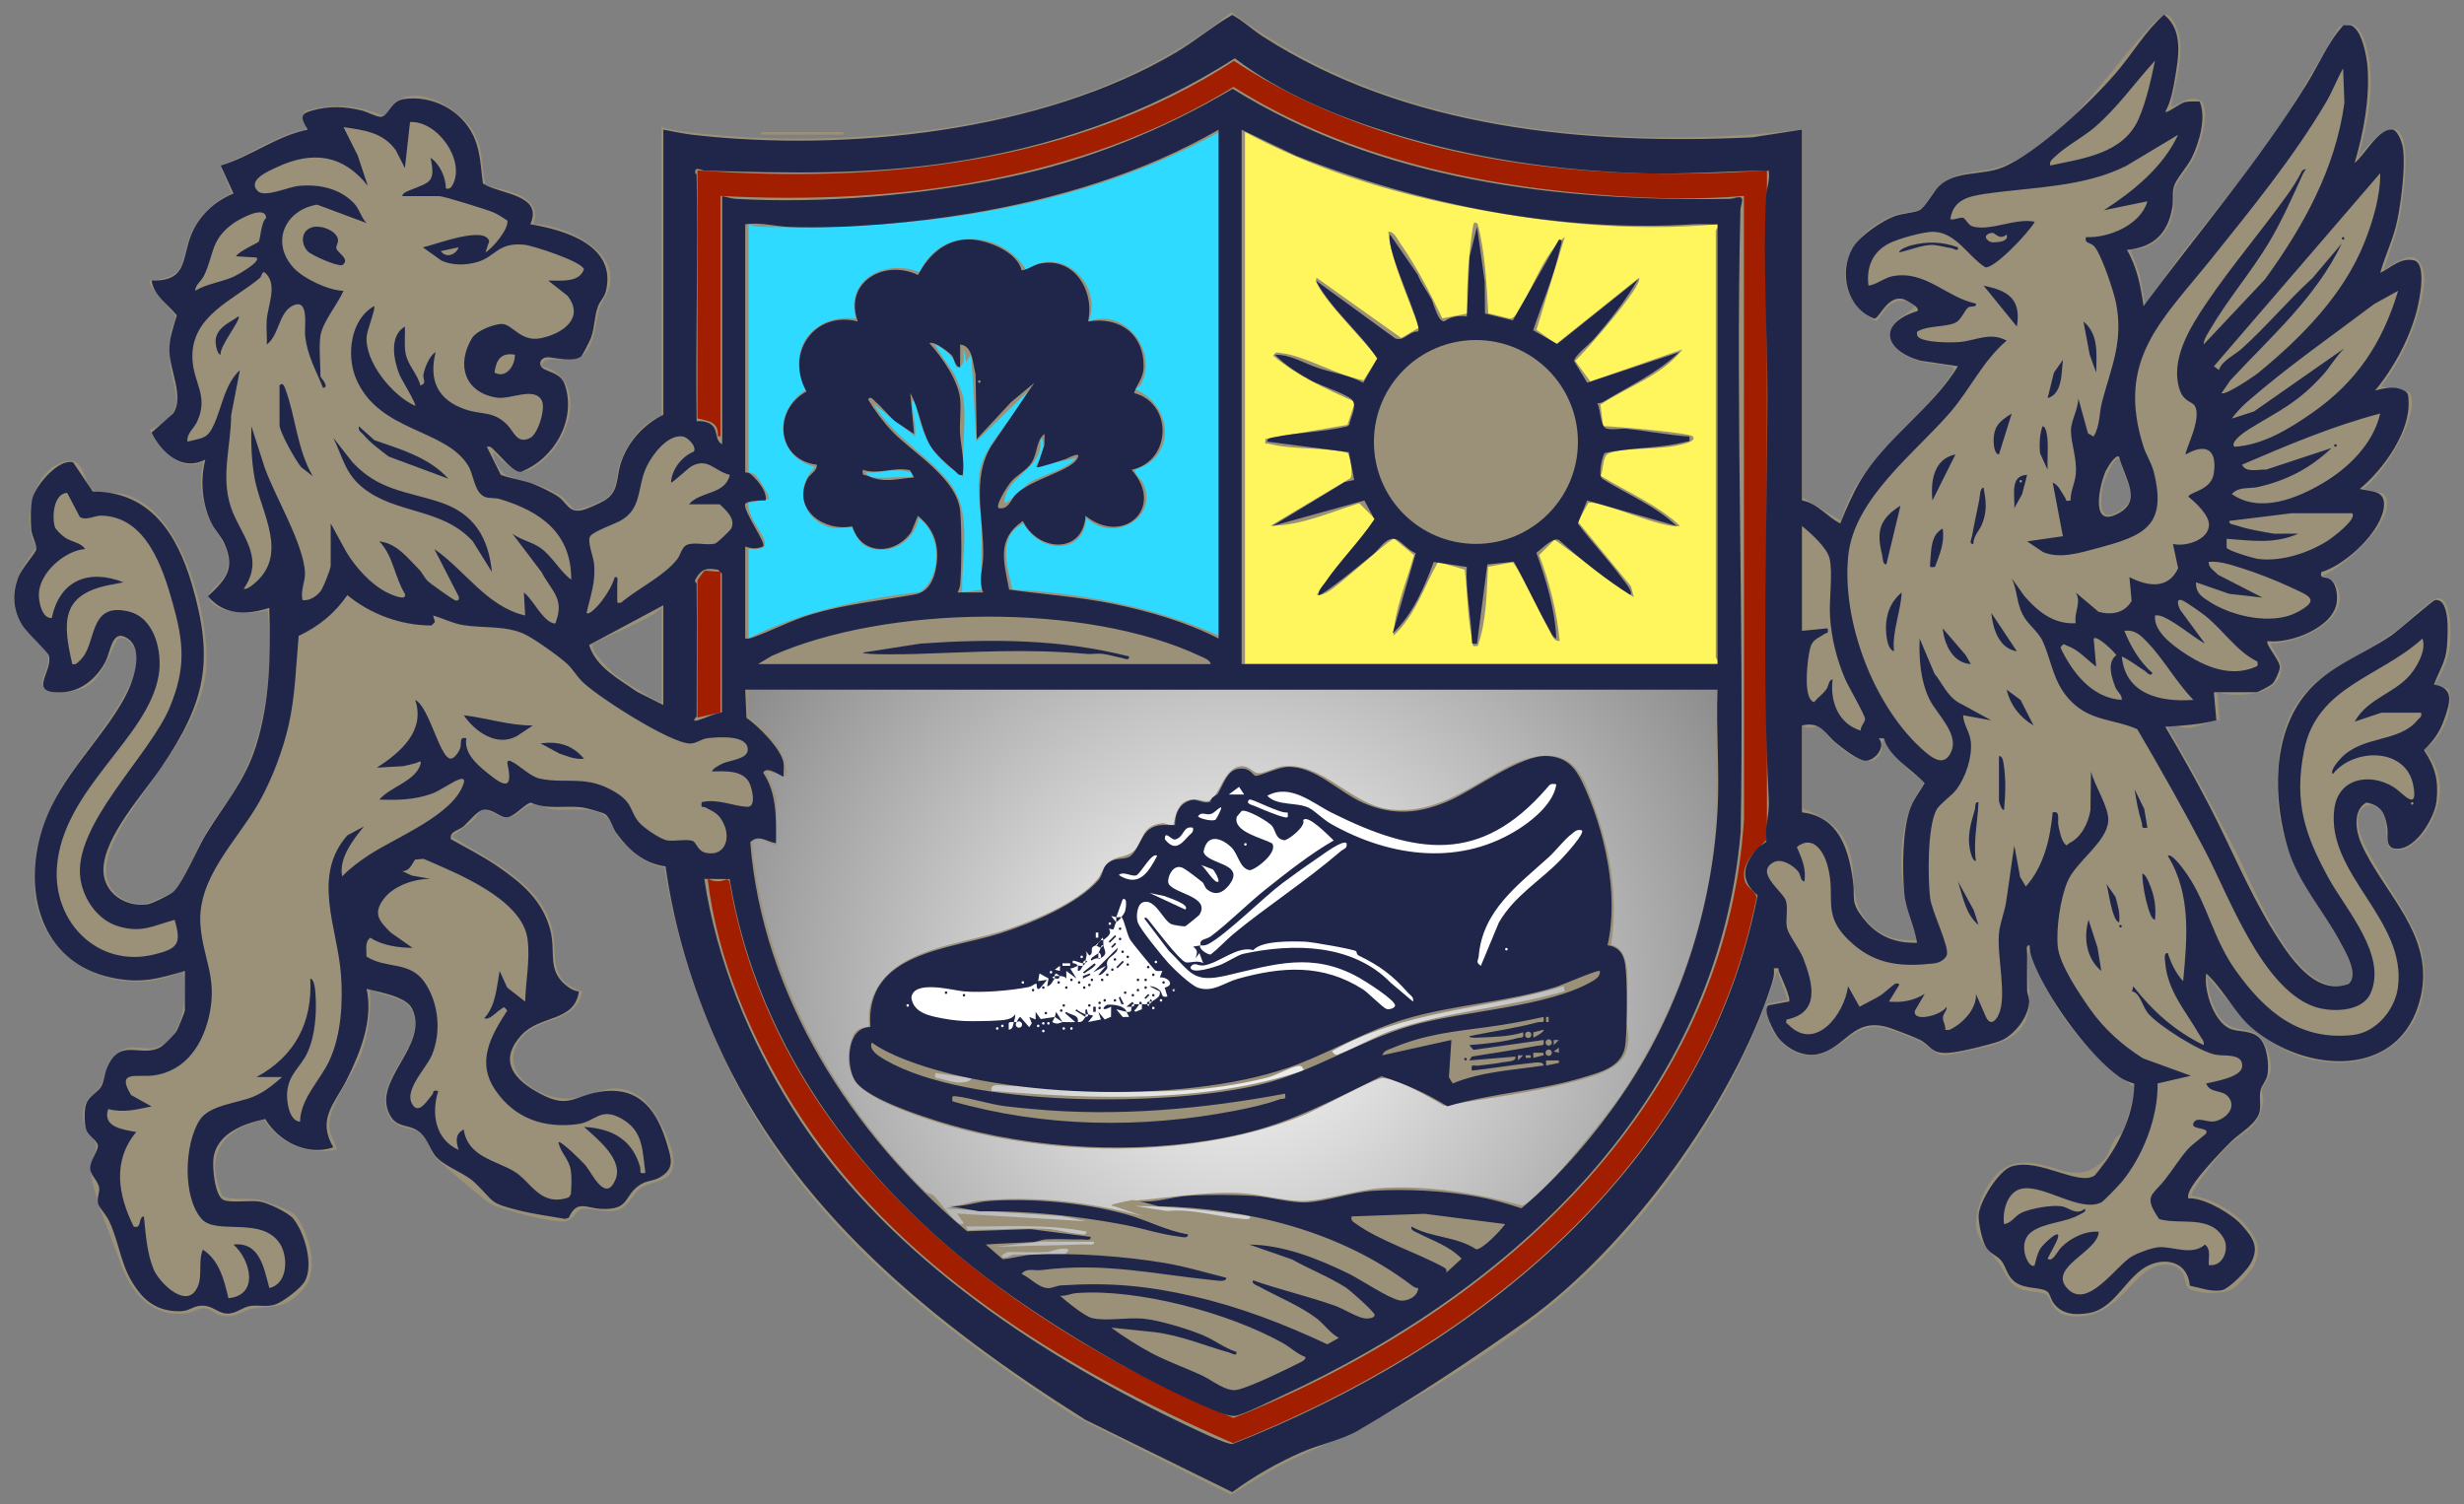 <?xml version="1.0" encoding="UTF-8"?>
<svg id="Layer_1" xmlns="http://www.w3.org/2000/svg" xmlns:xlink="http://www.w3.org/1999/xlink" version="1.1" viewBox="0 0 300 183.128">
  <rect x="0" y="0" width="300" height="183.128" fill="#808080" stroke="none"/>
  <!-- Generator: Adobe Illustrator 29.4.0, SVG Export Plug-In . SVG Version: 2.1.0 Build 152)  -->
  <defs>
    <style>
      .st0 {
        fill: #2edaff;
      }

      .st1 {
        fill: url(#radial-gradient);
      }

      .st2 {
        fill: #fff;
      }

      .st3 {
        fill: #20264a;
      }

      .st4 {
        fill: #a21e00;
      }

      .st5 {
        fill: #fff55c;
      }

      .st6 {
        fill: #9a9178;
      }
    </style>
    <radialGradient id="radial-gradient" cx="150.436" cy="120.537" fx="150.436" fy="120.537" r="154.162" gradientUnits="userSpaceOnUse">
      <stop offset="0" stop-color="#fff"/>
      <stop offset="1" stop-color="#000"/>
    </radialGradient>
  </defs>
  <path class="st4" d="M150.428,4.41l10.91,6.613s16.291,4.649,16.794,5.207,25.77,3.887,26.787,3.918,11.87-2.343,11.87-2.343l.667,91.915-18.133,35.606s-29.167,22.758-30.354,23.928-17.034,7.274-17.034,7.274l-2.323,2.883-26.598-14.583-14.855-13.652-12.616-13.141-7.647-15.928-4.393-11.363-1.187-12.453,1.187-79.976,12.379,1.017,29.063-4.481s12.131-3.658,13.24-4.167,12.243-6.274,12.243-6.274Z"/>
  <path class="st0" d="M88.99,25.599c-.48,1.074-.67,1.57-.63,2.665.089,2.459-.178,4.997-.338,7.447-.174,2.668.125,5.116.295,7.768.151,2.365.076,4.791.047,7.162-.023,1.849-.246,3.665-.223,5.519.015,1.215-.108,2.354-.196,3.559-.097,1.318.165,2.547.207,3.855.038,1.157-.034,2.278.096,3.432.408,3.635.62,7.305.735,10.957.032,1.034.212,2.17.382,3.188.098.581-.055.882.616.966.889.111,1.911-.01,2.803-.013,1.311-.004,2.57-.042,3.864.197,1.675.309,3.362.651,5.057.833,3.415.367,6.827-.414,10.21-.764,2.414-.25,4.78-.266,7.203-.266,1.433,0,2.871.043,4.303.01,1.542-.035,3.065-.403,4.608-.446,1.245-.035,2.456-.017,3.701-.143,1.453-.148,2.875-.282,4.336-.273,1.129.007,2.302-.085,3.426.02.944.088,1.816.198,2.769.194,1.311-.006,2.57-.218,3.875-.211.488.003.977.003,1.466,0,.514-.003.796.072,1.207.194.46.136,1.457-.115,1.591-.503.079-.229-.019-.686-.018-.946.003-.712-.017-1.374-.106-2.081-.656-5.179.597-10.445.064-15.626-.105-1.023-.357-2.03-.393-3.06-.039-1.138.062-2.282.02-3.42-.041-1.128-.221-2.241-.44-3.346-.284-1.435-.207-2.851-.208-4.31-.001-2.457.062-4.922.011-7.379-.05-2.379-.443-4.719-.437-7.108.005-2.083-.201-4.143-.211-6.229-.009-1.846.212-3.663.212-5.517v-3.969c0-.83.101-1.738.005-2.562-.254-2.173-3.072.719-3.643,1.204-1.109.943-2.139,1.744-3.523,2.204-1.665.554-3.41.736-5.105,1.169-2.428.619-4.883.965-7.345,1.418-2.98.548-5.879,1.583-8.823,2.304-1.609.394-3.244.42-4.872.68-1.216.194-2.404.452-3.63.584-2.497.269-4.987.943-7.497,1.078-1.448.078-2.884.046-4.336.155-1.28.096-2.625-.113-3.889.095-1.137.187-2.245.165-3.4.165-.558,0-1.175.068-1.731.005-.367-.042-.696-.155-1.058-.217-.352-.061-1.223-.686-1.462-.301.064-.041.128-.083.404-.336Z"/>
  <path class="st1" d="M196.502,136.253c-.385.485-.757.986-1.042,1.494-.25.447-.292.99-.562,1.435-.343.565-.747,1.095-1.237,1.541-.447.406-1.07.613-1.481,1.022-.49.487-.834,1.165-1.329,1.674-.532.547-1.1,1.061-1.588,1.649-1.161,1.397-2.187,2.788-3.579,3.959-.86.723-1.702,1.556-2.842,1.807-.556.122-1.133.117-1.696.211-1.245.209-2.436.595-3.66.889-3.585.861-7.295,1.026-10.865,1.949-2.911.753-5.777,1.063-8.761,1.391-4.109.452-8.149,1.445-12.266,1.814-1.429.128-2.846.357-4.271.522-.988.115-1.96.075-2.947.136-2.345.144-4.703.411-7.032.006-1.338-.233-2.682-.455-4.028-.668-1.06-.168-2.176-.618-3.246-.638-.973-.018-1.222-.489-1.845-1.181-.385-.427-.79-.764-1.286-1.052-.542-.314-1.081-.49-1.474-.989-.297-.377-.519-.792-.851-1.146-.391-.417-.845-.755-1.256-1.148-.794-.758-1.089-1.877-1.748-2.758-.381-.509-.785-1.014-1.261-1.439-.605-.54-1.441-.9-1.92-1.552-.216-.294-.309-.608-.614-.822-.374-.262-.815-.341-1.174-.655-.474-.415-.781-.944-1.289-1.325-.393-.295-.842-.405-1.254-.66-.372-.23-.578-.52-.882-.823-.637-.635-1.383-1.083-1.853-1.853-.297-.487-.775-.756-1.143-1.178-.456-.523-.88-1.093-1.315-1.636-.381-.476-.746-.911-.967-1.486-.215-.559-.35-1.151-.628-1.685-.455-.875-1.107-1.646-1.595-2.507-.223-.393-.48-.783-.719-1.167-.315-.507-.841-.886-1.122-1.403-.22-.405-.107-.833-.206-1.259-.153-.654-.611-1.286-.905-1.883-.346-.703-.665-1.244-1.19-1.838-.454-.514-.807-.956-.867-1.662-.079-.917.017-1.905.019-2.827.001-.335.055-.71-.008-1.039-.086-.448-.421-.689-.637-1.063-.347-.601-.76-1.36-.955-2.022-.303-1.026-.692-2.034-1.161-2.97-.303-.604-.646-1.049-.879-1.684-.225-.615-.349-.994-.349-1.679 0-1.735,0-3.471,0-5.206v-19.739h119.389c-.001,0-.003,19.92.01,21.202.012,1.191-.582,1.964-.976,3.012-.275.731-.516,1.484-.716,2.238-.241.912-.344,1.843-.54,2.76-.17.797-.635,1.341-.995,2.049-.65,1.276-.618,2.86-1.293,4.104-.239.441-.426.707-.441,1.227-.01.362.007.685-.086,1.044-.183.708-.492,1.394-.701,2.1-.171.58-.377,1.06-.691,1.572-.465.756-.793,1.68-1.173,2.489-.358.761-.727,1.511-1.153,2.236-.284.484-.567.968-.853,1.451-.311.524-.813,1.012-1.094,1.549-.143.274-.156.596-.302.868-.172.319-.483.494-.698.77-.202.258-.258.532-.443.791-.17.238-.452.404-.637.638-.267.337-.557.686-.84,1.044Z"/>
  <path class="st5" d="M210.135,81.724h-60.248V13.772c0-.156,2.719-.042,3.253.219.795.388,1.285,1.217,2.081,1.616.763.383,1.592.597,2.376.928.675.286,1.277.716,1.932,1.04,1.647.816,3.431,1.257,5.189,1.779,3.895,1.157,7.747,2.564,11.705,3.515,2.155.518,4.372.705,6.53,1.225,1.866.45,3.728.797,5.614,1.128.948.167,1.878.4,2.846.417.926.016,1.84-.02,2.769.025,1.738.084,3.485.367,5.216.355.783-.006,1.576-.041,2.357-.01.512.021.982.183,1.487.218.832.058,1.637-.006,2.426-.164.939-.188,2.051-.044,3.015-.044.297,0,.899-.105,1.168.015.568.254.301.95.284,1.399-.018.479 0.0.963 0,1.442v52.847Z"/>
  <g id="MncvRi">
    <g>
      <rect class="st6" x="92.701" y="16.075" width="9.969" height=".311"/>
      <g>
        <path class="st6" d="M219.492,15.764l-0,44.831,4.669,2.801c1.633-6.004,6.001-9.109,9.822-13.382.71-.794,3.601-4.167,3.857-4.868.184-.504-.205-.486-.578-.586-1.307-.349-2.486-.183-3.964-.719-2.444-.887-4.638-2.723-2.12-5.036.595-.547,3.63-1.908.59-2.178-2.232-.198-2.721,2.338-3.435,2.463-6.283-3.707-3.862-10.653,2.381-12.89,1.009-.361,2.575-.403,3.205-.766.32-.184,1.178-1.723,1.614-2.201,2.766-3.021,5.087-1.788,8.422-3.103,8.09-3.189,12.709-11.679,18.369-17.445,1.394-1.42,1.904-1.101,2.709.724,1.183,2.681-.244,6.735-.679,9.552.235.25,2.055-1.462,3.425-.783,1.577.781.063,5.554-.569,6.909-.514,1.103-2.141,2.921-2.405,3.823-.28.956-.044,1.933-.215,2.899-.453,2.569-2.506,4.634-5.223,4.589l1.091,2.8.774,4.045c4.585-7.405,10.738-13.735,15.651-20.941,2.848-4.177,5.302-8.639,7.875-12.986,1.936-1.095,2.737.369,3.251,2.037,1.336,4.333.321,9.588-.914,13.836,7.043-8.997,6.069,1.533,5.144,6.856-.421,2.421-1.263,4.544-2.029,6.842,1.025-.603,2.579-1.878,3.826-1.507,1.713,1.255,1.097,3.747.689,5.555-.805,3.569-2.592,7.247-4.828,10.119l3.448.672c1.604,2.531-3.236,10.18-5.63,11.781l2.416.539c2.576,2.586-5.048,9.29-7.401,10.046,1.169.301,1.938,1.011,2.119,2.26.518,3.581-5.358,6.025-8.349,5.99.188,1.075,1.263,1.742,1.262,2.956-.002,3.455-5.397,3.69-7.803,2.958l.277,3.396c-1.272.135-2.619.922-3.879.974-.565.023-2.656-.705-2.317.139,2.791,4.736,5.397,9.603,7.954,14.468,2.316,4.406,6.709,16.514,12.477,16.796,3.711.181.99-4.293.065-5.981-4.468-8.152-7.949-10.705-7.116-21.242.813-10.275,7.658-11.201,14.44-16.079,1.11-.799,4.144-3.927,4.998-3.911,1.725.032,1.567,4.704,1.412,5.958-.19,1.528-.991,3.284-1.834,4.546l1.717.621c.627,2.657-.726,5.786-2.951,7.317,2.071,2.646,2.416,5.148,1.072,8.249-.805,1.858-3.12,4.962-5.371,3.661-.679-1.435.041-3.676-1.326-4.739-1.217-.945-2.352-.135-2.485,1.266-.344,3.618,6.586,11.173,7.694,15.941,2.084,8.963-4.347,15.424-13.368,13.359-5.876-1.345-9.079-5.888-12.706-10.181.131,2.046.88,5.337,2.986,6.196,1.413.576,2.4.075,3.569,1.415.7.802,1.29,2.652,1.217,3.716-.073,1.055-1.026,2.014-1.091,2.518-.05.386.254.937.151,1.518-.61,3.461-2.359,3.4-4.467,5.528-.871.878-2.206,2.571-2.939,3.6-.221.31-1.52,2.102-1.297,2.281,2.218.199,5.278,1.947,6.699,3.734,1.255,1.578,1.838,2.685.933,4.676-.323.711-2.021,2.537-2.663,2.941-1.145.719-4.389.614-5.395-.113-.597-.432-.042-2.504-2.247-2.818-4.442-.634-5.667,6.991-12.134,6.22-2.41-.287-2.168-2.19-2.948-2.655-.48-.286-2.003-.233-2.868-.559-1.847-.696-1.941-2.02-2.92-3.309-1.964-2.585-3.555-3.405-2.234-7.255.678-1.975,2.103-4.33,4.262-4.77,4.028-.821,6.633,2.599,9.958.3,1.591-1.1,1.397-1.96,2.202-3.321.177-.298.713-.392,1.014-.929.275-.49,1.546-5.001,1.453-5.325-5.728-3.83-10.75-10.08-12.743-16.701-.55.215-.35,1.847-.323,2.348.219,4.013,1.141,7.266-3.724,9.013-.858.308-5.639,1.416-6.394,1.41-1.225-.01-2.077-1.249-3.19-1.793-.828-.405-4.069-1.618-4.893-1.662-3.644-.198-4.843,3.793-8.729,3.448-2.804-.249-5.16-3.444-4.833-6.229l2.519-.509-1.267-3.535c-2.093,6.517-5.004,12.818-8.597,18.651-6.136,9.964-14.009,18.884-23.579,25.626-8.537,6.015-16.044,10.427-25.572,14.606-3.088,1.354-5.915,3.148-8.764,4.923l-19.06-9.584c-14.849-9.635-29.364-20.714-38.671-36.071-5.623-9.278-9.517-20.005-11.24-30.731-2.31-.362-4.209-1.987-5.641-3.767-.568-.706-.757-1.772-1.392-2.345-1.548-1.396-4.576-.782-6.527-.949-.836-.071-1.511-.695-2.49-.595-1.227.124-1.742,1.578-3.144,1.573-.962-.004-2.259-1.105-3.067-.976-.161.026-.607.96-.964,1.285-.82.743-1.83,1.273-2.659,2.008,4.486,2.822,11.26,5.837,12.314,11.66.565,3.122-.603,5.882,3.568,7.18-.813,4.1-5.242,2.87-7.475,5.756-3.187,4.119,2.569,7.758,6.36,7.289,3.149-.39,4.872-2.459,8.26-.109,1.79,1.241,4.097,5.948,3.974,8.03-.144,2.434-2.762,2.091-4.065,3.045-.843.617-1.461,2.245-2.675,2.62-1.629.503-3.572-.363-4.464-.129-.666.175-1.002,1.341-1.953,1.513-1.387.25-7.695-1.386-9.085-2.116-.827-.434-6.202-5.035-6.837-5.775-.69-.804-.792-2.068-1.498-2.706-1.113-1.005-3.018-.398-4.034-2.194-2.497-4.413,5.254-8.989,2.578-13.162-.945-1.474-3.524-1.393-4.939-2.377.16,2.676-.133,5.321-1.025,7.852-.981,2.784-4.334,6.615-3.889,9.351.143.882.784,1.545.86,2.409-3.687.656-6.73-.595-8.863-3.661-5.003,1.159-7.354,4.279-5.026,9.295.666.508,3.081.242,4.25.423.784.121,4.21,1.373,4.612,1.901,1.662,2.184,3.022,6.787.977,9.008-2.318,2.517-3.216,1.916-6.053,2.356-1.433.222-2.084,1.253-3.998.848-.667-.141-1.251-.813-1.96-.859-.743-.048-1.439.494-2.186.59-4.347.555-6.768-2.48-8.09-6.186-1.038-2.91-3.706-8.944-3.596-11.694.04-1.002.719-1.8.657-2.467-.106-1.142-1.876-1.926-1.549-4.352.217-1.61,1.301-1.77,1.931-2.754.88-1.376.55-3.07,2.262-4.278,1.843-1.301,3.172-.063,4.88-.712,3.299-1.252,3.519-6.305,3.061-9.25-7.398,3.74-17.082-.721-18.033-9.217-.549-4.904.86-9.015,3.263-13.174,2.213-3.83,9.606-11.852,9.108-15.976-.115-.951-1.108-2.478-2.246-2.086-.323.112-1.725,4.481-3.631,5.724-1.226.8-5.433,1.599-5.602-.311-.082-.927,1.135-2.107.581-3.672-.159-.449-2.825-2.71-3.429-4.042-1.586-3.5.059-6.038,2.124-8.773-1.755-2.892-.553-8.536,2.486-10.077,3.666-1.86,3.098,2.366,4.399,3.075.841.459,2.484.222,3.525.447,7.325,1.582,10.822,15.134,10.256,21.496-.822,9.243-12.8,18.586-12.154,24.915.219,2.146,2.387,3.649,4.504,3.554.521-.024,3.513-1.298,3.834-1.618.808-.806,3.018-5.756,3.882-7.172,1.653-2.709,3.55-4.883,4.88-7.888,2.584-5.841,3.182-12.787,2.535-19.101-1.668.59-6.104.472-7.024-1.245-.539-1.005,1.14-1.845,1.677-2.701,1.882-3.002-1.208-5.268-2.11-8.06-.658-2.037-.881-3.951-.332-6.052-2.851,1.237-5.527-1.424-6.548-3.884,4.944-2.318,2.834-4.335,2.486-8.09-.097-1.05-.055-2.657.038-3.723.061-.701.71-1.522.552-2.141-.123-.481-3.543-3.613-3.068-4.263,4.601-.347,3.683-2.087,4.836-5.288.782-2.169,2.956-4.466,5.132-5.308l-1.428-3.43c3.633-1.131,6.683-3.699,10.465-4.349l-.132-2.212c3.232-1.074,6.686-.744,9.768.654,1.979-5.029,8.792-1.589,10.776,1.863,1.287,2.239.867,4.108,1.462,6.477,2.53.752,6.91,1.132,5.848,4.739,3.191-.003,9.011,2.582,9.319,6.114.196,2.242-.814,2.589-1.316,4.217-.561,1.82-.406,3.806-1.768,5.394-1.576,1.837-4.762-.3-5.297,1.556,5.455,1.39,3.747,8.237.588,11.172-2.996,2.784-3.901,1.706-6.506-.745.058.958.988,2.685,1.849,2.974,2.413.81,4.175.955,6.539,2.494.547.356,1.185,1.379,1.586,1.548.46.194,2.997-.816,3.528-1.146,1.933-1.201,1.324-2.514,1.923-4.304.8-2.388,2.679-5.103,5.132-5.924l0-35.179c.855.296,1.797.464,2.693.578,12.056,1.539,26.303.956,38.176-1.609,10.236-2.211,20.369-6.315,28.488-12.958,8.715,6.565,18.963,10.761,29.65,12.958,12.934,2.659,26.852,2.936,39.934,1.342ZM215.131,20.745c-22.232,1.537-45.898-.966-64.898-13.329-19.276,12.497-42.781,14.952-65.319,13.328l-0,30.198c1.421.331,2.58.429,2.496,2.177l.308.002 0-29.264c21.483,1.142,43.944-1.877,62.464-13.277,13.789,8.683,30.264,12.196,46.418,13.274,5.237.35,10.499.447,15.73.002l.011,75.822c-2.179,35.555-31.056,60.649-62.163,72.97-28.425-11.767-55.988-33.263-61.365-65.37l-.302-.223c-.827.347-1.557.355-2.348-.073,1.108,9.648,5.319,19.475,10.459,27.681,12.182,19.448,32.896,32.058,53.506,41.052,29.573-11.803,57.15-33.682,63.736-66.419-.042-.721-1.149-1.183-1.404-1.99-.819-2.599,2.671-4.827,2.671-5.15l0-81.411ZM148.464,77.406l0-61.331c-17.055,9.345-36.626,12.018-55.937,11.537-.531-.013-.915-.101-1.384-.329l-0,30.198c0,.052.591.039.936.452.401.48,1.547,2.271,1.566,2.803l-2.504.482c-.449,2.368,4.729,6.065.002,5.603l-0,10.896c6.498-3.307,13.745-4.775,20.959-5.672,2.654-2.106,2.499-6.991-.244-8.958-.525,2.913-3.733,4.81-6.501,3.383-1.06-.546-1.343-2.073-1.736-2.306-.126-.074-1.545.246-2.283.099-3.548-.707-4.777-4.864-2.097-7.401-4.898-1.314-5.155-6.969-.987-9.495-2.802-4.583.791-9.316,5.971-8.568-1.446-4.769,3.686-7.395,7.747-5.628,2.325-5.599,10.051-5.197,12.97-.29,4.175-3.127,9.356,1.583,7.634,6.229,4.456-1.671,8.504,3.741,6.325,7.711-.22.401-.787.397-.716.54,4.618,2.01,5.124,8.267-0,9.813-.024.767.772,1.047,1.095,1.857,1.694,4.244-3.88,7.04-7.012,4.054-.351,4.604-5.788,4.251-7.63.64-3.259,1.528-2.007,5.308-1.379,8.048,8.659.479,17.274,2.108,25.206,5.633ZM151.58,16.075l-0,64.755,57.632 0c.116-.335-.312-.683-.312-.778l0-51.991c0-.092.434-.433.31-.776-10.629 1-21.402-.163-31.834-2.277-9.058-1.836-17.645-4.578-25.797-8.932ZM117.312,48.608c.387,2.879-.286,6.527-0,9.495l-1.721-1.231c-2.662-2.075-3.558-4.905-4.202-8.107-.557-.071-.303.7-.271,1.048.098,1.066.487,2.153.271,3.308l-4.984-3.888c2.235,3.784,6.29,6.008,9.045,9.329,3.106,3.746,1.565,9.036,1.7,13.545l2.344-.304c-.051-2.542.058-5.097.011-7.642-.045-2.403-.731-4.674-.111-7.246.764-3.173,4.349-6.25,5.709-9.238l-6.232,6.066-.629-10.581-.616.93-.312-1.865c-.054.918.403,2.504-.933,2.488-.146-1.403-1.42-2.147-2.493-2.801-.195.212,2.068,3.147,2.345,3.724.318.662.992,2.326,1.079,2.969ZM126.035,56.855c.393-.604.69-1.05.861-1.782.073-.311.358-1.656-.235-1.637.486,3.722-4.246,4.425-4.363,7.78.222.263,2.604-2.199,3.008-2.44,1.764-1.054,4.224-1.444,5.712-3.008l-4.983,1.088ZM258.119,55.925c-.736-.724-2.035,2.925-2.103,3.344-.356,2.203-.47,4.603,2.207,2.827,2.535-1.681.14-3.921-.104-6.171ZM106.253,58.104c1.469.205,3.31-.149,4.829 0.0.134-.859-.147-.54-.684-.692-1.628-.46-3.239.291-4.922.072-.114.314.65.602.777.619ZM87.717,69.623l-1.89-.151c-.185.083-.914,1.125-.914,1.241l-0,16.656,2.804-.623 0-17.123ZM80.552,85.5l0-11.519c-.823,1.296-8.357,4.073-8.436,4.547-.133.803,2.001,2.975,2.68,3.542.493.412,5.558,3.7,5.756,3.43ZM209.212,83.943l-118.068-0c.14.932-.234,2.391.051,3.218.164.476.988.69,1.365,1.126,1.605,1.856,3.333,3.592,3.255,6.239l-2.489-.62c-.125.122,1.244,2.682,1.244,3.267l-0,5.759c-1.189-.089-1.895-1.485-2.983-.312,1.405,16.069,9.73,31.182,21.038,42.426.303.301.776.254,1.079.549.724.705,2.326,3.045,3.144,3.41.136.061.511.079.462-.152l-.776-1.093,15.729.932-2.959-.618-14.171-.939,3.618-.893c6.865-.728,13.725.062,20.366,1.827-.17-.059-.34-.119-.511-.178l-1.673-.584-.876-.306c-.124-.043-.248-.094-.374-.13-.073-.021-.15-.016-.224-.04-.032-.011-.07-.023-.093-.05-.006-.007-.043-.081-.024-.083.073-.011.127-.042.193-.06.196-.053.392-.116.591-.166.448-.112.905-.186,1.357-.283.201-.043.421-.119.624-.049.171.059.348.015.527-.001.587-.051,1.174-.11,1.76-.172,1.156-.123,2.311-.261,3.467-.383,2.31-.245,4.631-.422,6.955-.328,2.424.098,5.594.976,7.772.972,2.641-.004,6.674-1.388,9.661-1.577,5.68-.359,11.612.659,17.063,2.123,1.892-.293,10.216-10.803,11.692-12.925,6.749-9.701,11.252-21.987,11.909-33.864.293-5.304-.501-10.828.299-16.046ZM219.492,88.302l-0,10.118c2.224.94,4.09,1.801,5.239,4.104,1.844,3.696-.257,6.987,3.175,10.214,1.547,1.455,3.512,1.871,5.605,1.712-2.478-5.693-3.199-14.24.934-19.294-1.918-.875-3.833-3.239-4.988-4.983-.616.158-.111,1.05-.596,1.734-1.471,2.079-4.497-.619-5.777-1.746-.58-.511-1.346-1.767-1.443-1.831-.094-.061-1.536.659-2.149-.027ZM152.201,148.079c-4.638-.671-9.315-1.199-14.016-1.245l3.896.616c3.025-.327,6.157.709,9.039.932.345.027,1.159.231,1.081-.303ZM132.263,149.947c-4.82-.942-9.747-.561-14.64-.623.172.692.448.422.857.418,2.969-.029,5.999-.278,8.968-.123,1.208.063,2.568.493,3.767.597.352.03,1.117.29,1.048-.269ZM133.198,151.192l-6.398-.016-5.749.632c3.678-.126,7.381-.157,11.061-.308.379-.016,1.159.235,1.086-.308ZM127.436,152.434c-1.533.084-3.131-0-4.673-0-.146,0-.958.383-.777.619.512.244,1.195-.308,1.4-.308l6.231 0c.053,0,.49-.419.467-.62-.901-.323-2.04.275-2.648.308Z"/>
        <g>
          <path class="st6" d="M196.164,115.041c2.873.604,1.791,6.109,1.808,8.591.012,1.736.705,2.552-.059,4.592-.806,2.154-4.835,3.103-6.949,3.641-4.923,1.252-10.211,1.907-15.165,2.75-1.539-.9-5.89-3.45-7.535-3.341-1.048.07-7.741,3.774-9.53,4.495-14.488,5.837-34.194,5.18-48.665-.536-4.226-1.669-8.184-3.565-6.281-8.935.518-1.463,1.769-1.061,1.968-1.289.14-.16-.025-1.454.063-1.961,1.305-7.578,10.67-7.833,16.64-9.833,3.516-1.178,8.6-3.252,11.073-6.056.665-.754.773-1.745,1.691-2.358.876-.584,1.807-.431,2.67-1.068,1.445-1.067.78-3.183,3.607-3.501.396-.045,1.143.351,1.349.21.133-.091.203-2.138,1.395-2.813,1.313-.744,2.267.148,2.966-.134,1.318-.532,1.77-4.069,3.926-4.208,1.016-.066,1.442.856,2.094.856.798 0,2.008-.721,2.892-.831,4.9-.614,8.271,4.647,13.094,5.231,8.154.987,13.566-7.002,19.607-6.519,3.254.26,4.144,3.134,5.13,5.769,2.084,5.567,3.111,11.297,2.212,17.249ZM190.521,120.676l-.151-.614c-9.437,2.892-19.435,2.903-28.197,7.932.474.628.545.459,1.148.223,2.043-.8,4.059-2.033,6.25-2.788,6.797-2.341,14.061-2.749,20.949-4.752ZM158.744,130.327c-.186-.575-.389-.625-.94-.487-.98.245-2.408,1.095-3.609,1.392-11.267,2.785-20.622,1.327-31.728.951-.627-.021-2.02-.313-1.727.636,12.653,1.013,25.807,1.55,38.004-2.492ZM118.245,131.268l-4.358-.624c-.144.845.157.536.678.705.526.171,1.523.42,2.051.459.337.025,1.616-.017,1.63-.54Z"/>
          <path class="st6" d="M179.924,27.283c.897,3.517,1.067,7.234,1.281,10.866l2.644.64c.614-.022,1.005-.954,1.312-1.453,1.708-2.775,2.807-6.412,5.356-8.498l-3.448,11.317,2.406,1.733,10.078-8.067c.698.748-6.751,9.234-7.774,10.117l1.851,2.514,11.221-3.912c-2.522,3.218-6.673,4.523-9.994,6.726l.335,2.613c1.376.032,10.502.812,10.904,1.248.618.67-1.553,1.027-1.857,1.098-2.416.563-6.425.214-8.353.972-.823.323-.614,1.979-1.012,2.73,3.19,1.952,6.922,3.526,9.665,6.089-1.822.582-10.178-3.341-11.165-2.759l-1.266,2.252,6.465,7.872.356,1.353-9.656-7.024-1.872,1.874c1.255,3.3,2.173,6.92,2.494,10.443-.72.171-1.01-.854-1.294-1.348-.617-1.069-3.99-8.138-4.451-8.212l-2.974.535c-.183,3.24-.169,6.561-1.252,9.649-.832.083-.499.004-.613-.465-.677-2.799-.593-5.974-.98-8.834l-3.24-.937c-1.717,3.03-2.801,6.584-5.441,8.991.184-3.408,1.615-6.572,2.515-9.818l-2.407-1.987c-.511-.09-6.718,5.743-8.1,6.466-.452.236-.812.448-1.355.356l7.152-9.183-1.952-1.965c-3.495,1.068-7.131,2.744-10.808,2.74l9.663-5.757c.483-.36-.024-2.924-.304-3.127-3.103-.74-6.403-.327-9.518-1.081-.468-.113-.549.22-.465-.612l9.979-1.706.937-2.79c-3.488-1.557-7.013-3.156-9.977-5.626.384-.566.456-.374.938-.33,2.797.254,7.078,2.841,10.088,3.305l1.667-2.667c-.822-1.413-8.256-8.709-7.401-9.803l10.303,7.335,2.143-1.255c-1.304-3.82-3.238-7.648-3.725-11.681.688-.114,1.154.971,1.498,1.459,1.99,2.823,3.581,5.986,5.093,9.083l3.052-.594c-.124-3.506.132-6.952.644-10.414.062-.422.131-.96.611-.469Z"/>
        </g>
      </g>
    </g>
  </g>
  <path class="st2" d="M122.225,117.379c-1.285.169-2.524.552-3.816.738-1.373.198-2.774.296-4.157.422-.979.09-1.845.558-2.767.86-.57.187-1.161.447-1.688.736-.392.215-.834.566-.85,1.02-.022.635-.417,1.392-.107,1.996.164.319.487.517.708.796.331.419.597.803,1.079,1.07.694.385,1.512.505,2.279.647,1.119.208,2.222.371,3.358.454,1.141.083,2.286.116,3.425.205.991.078,1.958.186,2.955.197,1.193.014,2.305.202,3.467.451.892.191,1.798.283,2.709.215.998-.075,1.999-.217,3.001-.124.533.05,1.061.137,1.596.172,1.316.086,2.706.047,4.008-.181.775-.135,1.542-.333,2.313-.489.436-.088.829-.277,1.246-.425.811-.288,1.553-.606,2.174-1.223.286-.284.306-.597.442-.951.07-.183.057-.346.086-.534.031-.202.142-.382.183-.583.041-.205.061-.391.105-.584.052-.226-.05-.256-.194-.428-.142-.17-.362-.353-.479-.525-.132-.194-.128-.432-.288-.615-.12-.136-.315-.322-.3-.518.084.139.23.174.356.249.121.072.201.175.356.216.212.056.416.052.63.117.386.117.776.207,1.164.317.88.25,1.652.675,2.499,1.013,1.122.447,2.223.568,3.404.73,1.772.243,3.505.55,5.287.69,1.031.081,2.032.134,3.07.133.768-.001,1.52-.007,2.284.077.724.08,1.418.132,2.145.135.434.002.821-.086,1.24-.108.345-.018.698.002,1.044.002.887,0,1.739-.074,2.619-.102.963-.031,2.068-.278,2.99-.552,1.03-.306,2.023-.695,3.03-1.067.73-.27,1.478-.509,2.187-.831.666-.303,1.303-.617,2-.847.901-.297,1.836-.448,2.733-.766.986-.35,1.962-.724,2.825-1.325.547-.381,1.06-.759,1.513-1.251.289-.314.554-.648.85-.957.508-.531,1.125-.94,1.643-1.457.393-.391.713-.847,1.033-1.297.228-.321.514-.607.7-.956.236-.442.315-.958.484-1.425.291-.804.823-1.563,1.311-2.256.499-.708.926-1.389,1.199-2.211.205-.616.596-1.162.608-1.819.017-.868.054-1.849-.398-2.628-.166-.287-.341-.481-.364-.828-.012-.178.026-.347.026-.523.001-.4-.21-.648-.39-.986-.285-.535-.272-.918-.151-1.491.121-.569-.01-1.107-.215-1.643-.167-.436-.179-.935-.438-1.331-.249-.379-.664-.622-1.028-.879-.521-.369-1.144-.514-1.785-.541-.245-.01-.506.067-.733.127-.824.218-1.64.476-2.46.706-1.397.392-2.656.863-3.97,1.461-.764.348-1.581.578-2.338.937-.413.196-.791.456-1.204.654-.877.419-1.806.711-2.674,1.149-.471.238-.932.424-1.416.632-.602.258-1.14.381-1.778.51-.701.142-1.396.1-2.107.109-.408.005-.798-.02-1.2-.101-.662-.134-1.253-.436-1.898-.624-.919-.267-1.855-.485-2.757-.809-.963-.345-1.854-.861-2.807-1.219-.737-.276-1.548-.388-2.307-.597-.309-.085-.627-.137-.912-.29-.39-.209-.711-.401-1.15-.513-.524-.133-1.074-.232-1.603-.345-.444-.095-.878-.074-1.331-.075-.378-0-.756 0-1.134,0-.405-0-.668.047-.998-.181-.367-.254-.901-.619-1.374-.435-.256.1-.377.446-.57.621-.265.24-.627.408-.911.632-.202.159-.349.353-.526.534-.133.136-.296.2-.425.338-.098.105-.151.224-.262.327-.118.108-.282.16-.383.281-.049.058-.09.251-.122.304-.116.19-.322.341-.51.453-.578.346-1.257.307-1.895.446-.286.062-.596.06-.874.158-.293.103-.392.266-.55.529-.157.261-.247.544-.449.777-.215.248-.459.289-.727.449-.253.151-.451.267-.736.372-.267.099-.463.101-.736.128-.949.094-1.165,1.081-1.816,1.63-.374.315-.614.557-.77,1.01-.119.346-.301.621-.511.912-.258.358-.688.299-1.072.404-.51.14-1.053.281-1.532.51-.871.417-1.356,1.215-1.679,2.094-.131.358-.333.571-.609.816-.373.331-.672.734-1.012,1.098-.98,1.049-2.184,1.827-3.23,2.801-.543.506-1.113.958-1.705,1.406-.572.433-1.175.885-1.566,1.499-.135.213-.25.43-.445.598-.301.258-.703.382-1.056.553-.43.208-.853.432-1.298.608-.536.213-1.098.35-1.661.47-.781.167-1.563.382-2.352.484"/>
  <g id="Bi9xRv">
    <g>
      <g>
        <path class="st3" d="M285.281,28.866c.202,0,.202.311,0,.311s-.202-.311,0-.311Z"/>
        <path class="st3" d="M284.346,54.083c.202,0,.202.311,0,.311s-.202-.311,0-.311Z"/>
        <path class="st3" d="M229.671,68.714c-.476.051-.428-.815-.521-1.188-.714-2.858-.321-4.342,2.239-5.967l-1.718,7.155Z"/>
        <path class="st3" d="M230.606,79.3c-.557-.148-.776-.99-.86-1.473-.371-2.116.065-4.287,1.795-5.687-.127,2.4-1.203,4.824-.935,7.16Z"/>
        <path class="st3" d="M245.559,39.761l-4.048-4.978c2.987.604,4.614,1.626,4.048,4.978Z"/>
        <path class="st3" d="M238.085,55.331l-2.802,5.601c-.245-2.304.137-5.063,2.802-5.601Z"/>
        <path class="st3" d="M255.84,118.216c-1.828-1.518-2.183-4.032-1.553-6.225l1.101,3.411.452,2.815Z"/>
        <path class="st3" d="M239.953,80.856c-2.217-.129-3.228-2.416-3.424-4.356l2.803,3.267.621,1.09Z"/>
        <path class="st3" d="M243.378,55.327c-.504.008-.625-1.073-.638-1.403-.075-1.968.646-2.608,2.196-3.577l-1.558,4.98Z"/>
        <path class="st3" d="M240.263,66.224c-.597.063-.222-.615-.164-.942.259-1.467.589-2.947.882-4.413.079-.397.076-1.505.529-1.492.294,1.639.449,2.747-.157,4.354-.334.885-1.096,1.5-1.09,2.493Z"/>
        <path class="st3" d="M235.589,69.026c-.577.009-.655.176-.59-.45.156-1.498.012-3.412,1.526-4.22.262,1.755-.356,3.094-.936,4.669Z"/>
        <path class="st3" d="M240.575,104.828c-.421.026-.644-1.001-.711-1.307-.375-1.71.079-3.239.568-4.909.108-.369-.032-1.017.454-.942-.085,2.378-.664,4.812-.311,7.158Z"/>
        <path class="st3" d="M255.217,45.365l-.786-2.169-.767-4.057c1.898,1.579,1.588,3.996,1.553,6.225Z"/>
        <path class="st3" d="M245.561,79.298c-2.185-.331-2.921-2.763-3.113-4.668l3.113,4.668Z"/>
        <path class="st3" d="M262.382,111.988c-.445-.055-.739-1.112-.85-1.483-.384-1.281-.661-2.778-.704-4.119.387.009.713.857.849,1.173.635,1.474.852,2.815.705,4.429Z"/>
        <path class="st3" d="M249.302,48.479l.773-3.116,1.092-1.552c-.195,1.6-.032,4.128-1.865,4.669Z"/>
        <path class="st3" d="M243.381,92.065c.399-.085.508.58.551.849.317,2.003.239,3.703.07,5.688-.313.122-.621-1.026-.621-1.089l0-5.448Z"/>
        <path class="st3" d="M244.317,83.97l1.697,1.259,1.574,3.095c-1.654-.954-2.832-2.49-3.271-4.354Z"/>
        <path class="st3" d="M249.298,57.195l-.92-2.033c-.084-1.111-.065-2.203.302-3.257.433-.041.565,1.142.592,1.428.121,1.278-.024,2.583.026,3.862Z"/>
        <path class="st3" d="M246.807,57.82l-.608,2.348-.947,1.697c.092-1.553-.6-3.976,1.555-4.045ZM246.029,58.442c-.202,0-.202.311,0,.311s.202-.311,0-.311Z"/>
        <path class="st3" d="M258.02,112.3c-.445-.055-.739-1.113-.85-1.483-.311-1.04-.424-2.139-.704-3.185l1.092,1.552c.294,1.018.575,2.042.462,3.115Z"/>
        <path class="st3" d="M240.886,112.612c-1.567-1.261-1.91-3.47-2.488-5.291l1.924,3.522.565,1.769Z"/>
        <path class="st3" d="M261.449,100.78c-.856.146-.53-.161-.699-.685-.415-1.283-.646-2.653-.856-3.981l1.18,2.398.376,2.269Z"/>
        <path class="st3" d="M238.395,30.114c.07.611-.542.136-.868.089-.7-.101-1.779-.404-2.371-.386-1.199.037-2.736.655-3.924.915.039-.416,1.146-.779,1.471-.862,1.984-.501,3.766-.449,5.691.243Z"/>
        <path class="st3" d="M258.178,112.612c.202,0,.202.311,0,.311s-.202-.311,0-.311Z"/>
      </g>
      <g>
        <g>
          <path class="st3" d="M64.876,88.331l-1.963,1.303c-2.448,1.318-5.057-.526-6.447-2.548,2.797.336,5.539,1.258,8.41,1.245Z"/>
          <path class="st3" d="M71.107,92.374c-1.059.135-1.994-.291-2.969-.611l-2.326-1.253c2.176-.279,3.85.174,5.295,1.864Z"/>
          <path class="st3" d="M59.891,69.648l-2.328-3.741c-3.771-4.125-9.333-3.255-13.399-6.534-2.153-1.737-2.44-3.719-3.582-6.069l2.326,2.966c3.181,3.457,6.613,3.54,10.687,4.886,4.092,1.351,5.888,4.278,6.295,8.494Z"/>
          <path class="st3" d="M37.987,27.676c.988-.301,2.632.275,3.075,1.196.288.598-.179.975-.114,1.359.085.511,1.801,1.37.71,2.053-.604.166-3.743-1.196-4.203-1.698-.897-.98-.78-2.511.533-2.911Z"/>
          <path class="st3" d="M26.868,43.185c-.462-.003-.638-1.438-.621-1.694.106-1.597,1.673-2.198,2.802-2.974.344.38-2.404,3.726-2.181,4.668Z"/>
          <path class="st3" d="M43.695,51.905l1.891,1.688c3.194,1.11,6.672,2.111,9.006,4.696l-7.266-2.699c-1.049-.814-2.14-1.576-3.01-2.596-.3-.352-.752-.507-.621-1.089Z"/>
          <path class="st3" d="M34.036,46.923c.359-.397.56.043.691.396,1.293,3.476,1.421,7.347,3.354,10.658l-1.404-1.086c-.679-.801-2.642-4.279-2.642-5.143l0-4.826Z"/>
        </g>
        <g>
          <path class="st3" d="M144.626,150.284c.074.548-.719.323-1.059.281-2.368-.296-4.424-1.013-6.665-1.435-5.819-1.094-11.743-1.73-17.667-1.646l-3.577-.625c1.627.107,3.218-.529,4.813-.639,5.229-.363,11.71.235,16.751,1.658,2.491.703,4.823,1.984,7.406,2.406Z"/>
          <path class="st3" d="M219.393,15.791l-0,45.142c1.89.326,3.044,1.988,4.669,2.803.68-1.699,1.516-3.623,2.44-5.193,3.014-5.122,8.718-8.765,11.891-13.957l-4.611-.679c-4.547-1.315-5.102-4.567-.37-6.013.594-.371-1.432-1.441-1.785-1.508-1.851-.351-2.765,2.282-3.395,2.411-3.367-1.21-4.386-5.598-2.672-8.593.834-1.458,3.573-3.319,5.142-3.89.949-.345,2.317-.387,3.016-.722.66-.316,1.716-2.308,2.367-2.927,2.031-1.934,5.213-1.265,7.698-2.269,4.206-1.699,10.937-8.095,13.925-11.612,1.954-2.299,3.493-4.978,5.766-6.997,2.399,1.883,1.763,5.213,1.318,7.85-.228,1.352-.498,2.772-1.162,3.973.235.217,1.805-1.052,2.4-1.178.586-.124,1.186-.066,1.779-.083.844,1.96-.028,4.935-.941,6.834-.506,1.051-1.875,2.558-2.165,3.44-.268.816-.076,1.712-.216,2.586-.514,3.2-2.277,4.907-5.53,5.217,1.233,2.094,1.695,4.473,2.024,6.846,6.728-9.077,13.946-17.468,19.915-27.108,1.456-2.351,2.585-5.105,4.437-7.099l.826.004c1.403.411,1.998,3.782,2.095,5.081.291,3.888-.479,7.983-1.57,11.689,1.199-.906,3.088-4.548,4.785-4.019.612.422,1.014,1.585,1.11,2.328.292,2.241-.229,6.327-.687,8.611-.448,2.24-1.482,4.286-2.094,6.467,1.336-.65,2.509-1.926,4.159-1.513,1.534.502.603,4.899.289,6.117-.879,3.416-2.824,7.032-5.074,9.715,1.264-.315,2.559-.64,3.745.151.323.239.29.578.321.925.343,3.86-3.09,8.583-5.934,10.913,1.383.337,3.091.125,2.953,2.056-.221,3.091-4.7,7.22-7.627,8.065-.23.913.548.477,1.107.908.74.569.853,1.798.774,2.676-.28,3.124-5.635,5.179-8.423,4.819-.362.338,1.548,2.381,1.486,3.212-.033.45-.533,1.58-.853,1.934-.264.292-1.787,1.079-2.036,1.079l-5.14-0.0.303,3.416c-2.073.522-4.092.659-6.221.786,1.853,3.115,3.67,6.359,5.352,9.595,2.61,5.024,4.931,10.692,7.911,15.444,1.86,2.967,5.002,7.806,9.036,6.275,1.362-1.084-.409-4.006-1.059-5.218-1.987-3.706-5.006-7.054-6.27-11.168-1.845-6.003-2.028-13.925,2.168-18.97,2.833-3.406,6.858-4.676,10.377-7.064.907-.615,5.017-4.283,5.359-4.32,1.902-.202,1.507,4.508,1.408,5.789-.132,1.704-.995,2.954-1.571,4.498,2.596.425,1.911,2.329,1.259,4.218-.528,1.53-1.312,2.664-2.483,3.763,1.382,2.042,1.803,3.698,1.542,6.192-.225,2.139-2.853,6.556-5.418,5.716-.827-.463-.426-1.641-.583-2.531-.3-1.696-.714-2.61-2.528-2.995-1.686.871-1.324,3.443-.667,4.943,2.689,6.138,9.037,11.122,7.251,18.763-2.366,10.122-14.082,9.32-20.642,3.647-1.985-1.717-3.45-4.741-5.454-6.534-.337,2.025.893,5.767,2.808,6.687,1.002.482,2.571.175,3.587,1.085,1.018.912,1.261,3.222,1.066,4.512-.116.765-.721,1.299-.857,1.944-.171.809.036,1.629-.076,2.415-.228,1.603-2.386,2.733-3.421,3.741-1.181,1.15-5.044,5.14-5.294,6.541-.112.629.067.423.474.46,1.85.169,4.824,1.881,6.069,3.284,1.402,1.58,2.15,2.702,1.001,4.727-.457.806-2.549,2.952-3.394,3.145-1.268.289-2.709-.283-3.963-.531-.295-3.26-3.638-3.647-5.947-1.899-2.133,1.615-3.52,4.744-6.299,5.223-1.617.279-3.257.224-4.307-1.158-.356-.468-.471-1.173-.762-1.417-.761-.639-2.772-.244-4.04-1.255-.899-.717-.998-1.728-1.559-2.489-.477-.648-1.285-.818-1.831-1.594-.536-.761-.99-3.041-.965-3.971.042-1.574,2.416-5.463,4.017-5.963,3.383-1.056,8.036,2.412,10.089,1.124.104-.065,1.208-1.51,1.402-1.782,1.892-2.656,3.432-6.115,3.438-9.404-.626-.215-1.265-.446-1.812-.834-3.61-2.562-8.226-8.942-10.043-13.001-.414-.925-.91-1.998-.879-3.015-.54-.074-.302.713-.309,1.087-.028,1.452-.009,2.912-.004,4.364.002.479.287.904.249,1.472-.127,1.896-1.892,4.138-3.661,4.762-1.307.461-4.743,1.297-6.086,1.394-2.311.166-2.173-.934-3.667-1.633-.788-.369-2.481-1.021-3.346-1.326-4.72-1.663-5.439,2.393-9.015,3.131-1.772.366-3.743-.666-4.819-2.07-.489-.637-1.954-3.378-1.129-3.88l2.499-.463c.261-.371-.952-2.981-1.219-3.593-.161-.37.172-.567-.643-.444.088.742-.077,1.345-.299,2.037-4.651,14.445-17.497,32.068-29.818,40.871-6.262,4.474-13.92,9.528-20.556,13.391-1.862,1.084-4.656,1.669-6.76,2.584-3.005,1.306-5.871,2.958-8.505,4.887l-17.876-8.807c-18.494-11.665-35.758-25.526-44.903-46.033-2.987-6.698-5.217-14.068-6.211-21.343-2.679-.368-4.488-1.977-6.021-4.103-.468-.649-.741-1.937-1.424-2.313-.308-.169-2.24-.71-2.661-.766-2.069-.274-4.274.302-6.283-.578-.564-.021-1.918,1.599-2.797,1.762-.923.171-1.801-1.071-3.039-.904-.662.089-1.748,1.476-2.371,2.011-.648.557-1.766.613-1.538,1.582,1.92,1.076,3.891,2.067,5.713,3.323,2.923,2.015,5.392,4.083,6.36,7.653.776,2.859-.526,5.111,2.274,7.068.375.262.769.443,1.227.487-.53,3.752-4.684,2.817-6.98,5.307-2.618,2.837-1.307,5.043,1.594,6.767,4.307,2.56,4.582.519,8.378.087,4.597-.523,6.608,2.56,7.765,6.507.514,1.754.932,2.957-.977,4.011-.73.403-1.508.337-2.286.829-2.125,1.344-1.176,3.162-4.855,2.96-1.736-.095-2.904-1.134-3.874,1.095l-.449.131c-1.86-.339-3.703-.559-5.543-1.016-3.794-.942-2.953-.994-5.378-3.342-1.276-1.235-3.446-1.871-4.682-3.104-1.008-1.006-1.084-2.732-2.728-3.501-1.118-.523-2.213-.26-2.99-1.682-2.297-4.209,4.905-8.472,2.692-12.964-.733-1.488-3.985-1.998-5.536-2.404.83,3.773-.764,7.771-2.436,11.107-1.441,2.875-3.635,4.731-1.613,8.191-3.195,1.094-6.634-.699-8.294-3.447-2.538.54-5.775,1.699-6.277,4.609-.192,1.112.103,4.685,1.169,5.227.851.433,3.226.021,4.452.221.994.162,3.492,1.327,4.11,2.119,1.365,1.749,2.474,5.573,1.371,7.577-.481.874-2.729,2.581-3.686,2.854-1.039.297-1.979.014-2.959.156-.811.118-1.639.833-2.536.916-1.256.116-1.886-.861-3.081-.946-1.289-.091-1.653.63-2.8.668-2.153.072-3.843-.693-5.149-2.36-2.258-2.881-2.176-5.473-3.583-8.561-.329-.722-1.254-1.772-1.347-2.083-.23-.764.182-1.399.103-2.005-.113-.872-1.036-1.517-1.09-2.313-.069-1.022.95-2.138.939-2.793-.011-.653-1.162-1.199-1.423-1.999-.222-.679-.231-1.941-.124-2.651.217-1.439,1.524-1.764,1.998-2.672.293-.562.352-1.461.64-2.162,1.576-3.829,4.112-1.224,6.498-2.535.451-.248,1.754-1.569,2.023-2.025.154-.261.977-2.316.977-2.448l0-4.826c-3.263.969-5.36,1.552-8.794.849-8.973-1.836-11.126-10.952-8.352-18.763,2.05-5.771,6.852-10.06,9.724-15.188,1.025-1.83,2.6-5.954.431-7.388-1.898-1.254-2.019,1.61-2.726,2.915-1.108,2.044-2.976,3.587-5.401,3.658-4.137.121-.87-2.59-1.447-4.476-.158-.517-2.706-2.779-3.321-3.843-1.044-1.805-1.141-3.67-.43-5.62.398-1.09,2.097-2.977,2.211-3.416.136-.522-.511-1.65-.591-2.427-.1-.967-.109-3.007.149-3.909.435-1.521,3.155-4.81,4.938-4.309l2.389,3.548c7.036.003,10.288,5.23,12.068,11.289,2.754,9.372,1.642,14.366-3.706,22.274-2.178,3.221-7.055,8.508-7.063,12.507-.005,2.831,2.719,4.597,5.392,4.189.554-.085,2.726-1.156,3.137-1.532,1.114-1.021,2.986-5.393,3.942-6.957,2.241-3.664,4.75-6.487,6.09-10.726,1.757-5.56,1.789-11.098,1.639-16.884-2.751.894-5.455.948-7.47-1.402,2.203-2.075,3.356-3.361,2.023-6.384-.412-.935-1.229-1.724-1.676-2.683-1.096-2.35-1.29-5.097-.665-7.588-2.811,1.497-5.363-.823-6.549-3.27l2.643-2.348c1.342-1.998-.426-5.259-.471-7.607-.03-1.565.476-2.859.903-4.325-1.072-1.383-2.806-2.347-3.067-4.242,4.42.11,3.643-2.69,4.831-5.602.929-2.276,2.861-4.086,5.138-4.987l-1.559-3.419c3.681-1.071,6.778-3.605,10.593-4.363-.764-1.333-1.114-1.894.608-2.348,2.111-.556,3.843-.489,5.943.007.673.159,1.798.793,2.341.781.957-.019,1.12-1.911,2.804-2.16,3.485-.515,7.054,1.362,8.514,4.54.836,1.82.849,3.773,1.119,5.731,2.072,1.359,7.402,1.295,5.774,4.968,4.282.715,10.528,2.59,9.21,8.116-.184.771-.716,1.213-.958,1.845-.465,1.214-.401,2.548-.848,3.823-.131.375-1.069,2.222-1.244,2.337-1.022.674-2.835.172-3.858.078-1.121-.103-1.535,1.008-.528,1.487.976.465,2.03.626,2.449,1.911,1.382,4.238-1.296,8.967-5.365,10.543-.91.102-2.355-1.808-3.064-2.431-.349-.307-.512-.749-1.09-.62l1.706,3.43c1.275.48,2.611.598,3.899,1.085.793.3,2.435,1.094,3.102,1.57,1.074.768,1.262,2.005,2.909,1.638.524-.117,2.117-.827,2.622-1.123,1.901-1.115,1.473-2.654,2.046-4.493.815-2.616,2.767-4.806,5.211-6l0-34.713c1.157.206,2.414.495,3.577.628,18.601,2.138,42.486-.336,58.826-10.026,2.354-1.396,4.482-3.21,6.86-4.568,1.324.711,2.402,1.767,3.659,2.578,17.519,11.3,39.234,13.271,59.637,12.326l6.07-.938ZM84.814,21.239c.176,10.008-.131,20.037-0,30.043.634-.039,1.369.048,1.863.474.78.673.32,1.893,1.253,2.328l0-30.198c.591.1,1.068.293,1.696.329,10.525.598,22.643-.459,32.946-2.601,9.861-2.05,18.87-5.7,27.512-10.803,17.959,11.182,39.628,13.737,60.449,13.405.446-.007.752-.163,1.06-.196.932-.101.323.857.306,1.561-.613,25.109.484,50.491.033,75.684-2.769,32.672-27.648,55.719-55.876,68.69-1.159.532-4.744,2.332-5.687,2.435-.965.105-3.005-.865-3.985-1.291-7.595-3.304-16.57-8.622-23.353-13.398-17.127-12.061-30.741-29.553-34.189-50.668l-3.093-.022c1.479,9.856,5.499,19.598,10.772,27.995,10.707,17.05,29.08,29.445,46.959,38.063,1.146.553,5.724,2.806,6.584,2.745,29.78-11.664,57.479-33.923,63.93-66.793-2.214-1.876-1.791-3.677-.037-5.735.327-.383,1.059-.657,1.09-.836.079-.456-.084-1.02-.02-1.515.176-1.352.397-2.28.321-3.736-.841-16.183-.18-32.814-.162-48.874.009-7.989-.555-16.34-.168-24.297.052-1.076.527-2.116.327-3.255-5.149.052-10.255.487-15.436.327-10.262-.317-20.525-1.817-30.362-4.838-6.711-2.061-13.598-4.892-19.197-9.164-10.663,6.82-22.339,10.868-34.881,12.711-10.127,1.488-19.421,1.273-29.577.976-.545-.016-1.348-.646-1.241.3.008.068.163.113.164.156ZM249.613,20.149c3.993-.846,8.885-1.441,10.742-5.607.957-2.148,1.54-4.853,2.026-7.157-2.458,2.683-4.547,5.699-7.322,8.091-1.454,1.253-3.534,2.32-4.832,3.577-.334.324-.724.557-.614,1.096ZM294.782,86.772l-4.829-0-3.267,1.092c1.694-3.032,5.28-3.479,7.164-6.226.701-1.022,1.541-2.647,1.089-3.893-5.143,4.72-12.858,5.8-14.409,13.62-1.237,6.239.037,10.182,2.98,15.545,2.135,3.89,7.16,9.386,5.116,14.028-1.038,2.358-4.966,2.346-7.016,1.569-6.282-2.38-10.228-13.385-13.139-18.936-2.622-5-5.394-9.927-8.253-14.79-2.814-1.239-5.62-.957-8.017-3.352-2.208-2.206-2.351-4.775-3.461-7.282-.571-1.291-1.88-2.101-2.517-3.4-.7-1.427-.623-2.917-1.282-4.321l1.558,2.177c1.649,1.881,3.553,3.428,6.226,3.275-.234-1.343.74-2.521 0-3.735l2.785,2.35c1.575.431,3.16.155,4.022-1.323l-.263-2.898c2.214,1.135,4.744,1.513,5.927-1.094l-.632-2.952c1.574.385,4.366-.503,4.387-2.33.014-1.199-1.648-2.732-2.518-3.429.282-.625,2.789-.764,3.1-2.815.44-2.898-.915-3.751-3.41-2.323-.234-.267,2.049-4.354,1.094-5.921-.33-.542-1.332-.485-1.818-1.918-1.24-3.655,1.257-7.655,3.269-10.629,2.954-4.366,6.619-8.676,9.728-13.005.702-.977,1.374-1.996,1.897-3.085.831-.461.29-.026.094.405-1.311,2.88-2.598,5.814-4.242,8.525-2.135,3.52-4.959,6.82-7.041,10.397-.328.563-.783,1.172-.802,1.843l7.472-7.941c4.676-6.439,8.577-13.454,9.664-21.474l-.157-4.207c-.754,1.336-1.302,2.821-2.085,4.146-3.974,6.724-9.103,12.994-13.957,19.052-6.044,7.542-11.644,12.226-8.259,22.879.312.982.981,1.971,1.261,3.098,1.651,6.637-1.29,7.757-6.955,9.268-2.07.552-4.485,1.309-6.521.462l-1.958-1.307,4.357-.63-1.241-6.533c.75.315,1.048,1.175,1.478,1.782.199.281-.03.561.7.398-.031-1.182.543-2.056.636-3.255.151-1.936-.595-3.641-.592-5.309.002-1.102.925-2.68.894-3.889l1.177,4.272.687.396c.801-1.335.675-2.851,1.008-4.133,1.136-4.372,2.652-7.375,1.722-12.133-.271-1.386-1.834-6.113-2.712-6.95-.482-.459-1.159-.265-.947-1.066,2.761.146,6.677-1.502,7.474-4.359l-5.294,1.09c3.575-2.322,7.199-5.233,9.033-9.183l-6.33,3.79c-5.279,2.637-11.45,2.556-17.161,3.398-2.045.302-3.898.72-4.234,3.083.479.151,1.223-.307,1.569-.154.346.153.609.877,1.134,1.033,2.125.634,5.27-1.078,7.577-.565-.641,1.212-4.913,5.742-6.021,5.546-2.063-1.287-3.533-4.237-6.292-4.323-1.199-.037-4.34.848-5.445,1.42-2.032,1.052-2.769,2.921-2.49,5.137,1.067-.164,1.938-.985,3.028-1.173,3.969-.682,6.464,2.612,10.054,3.355.079.534-.553.234-.929.467-.404.25-.844,1.513-1.569,1.859-1.228.585-3.335.292-4.666,1.1-.055.352-.004.581.317.77.938.55,3.701.578,4.836.486,1.955-.158,3.768-1.283,5.749-.17-2.87,2.428-4.443,5.916-6.856,8.715-4.271,4.954-11.723,10.495-12.428,17.467-.796,7.883,2.979,17.991,8.79,23.377,1.274,1.181,2.922,2.561,3.783.398.865-2.173-1.823-4.515-2.695-6.311-1.085-2.233-1.284-4.932-1.184-7.375l1.804,4.264c1.116,1.405,1.637,2.986,3.393,3.77l3.523,1.925-3.424-.62c.039,1.195.832,2.03.939,3.263.163,1.878-.62,4.24-1.735,5.748-.597.807-2.09,1.802-2.463,2.52-1.104,2.121-1.046,8.232-.765,10.7.189,1.659,2.461,6.116,2.01,7.024-.285.574-.94.89-1.553.959-3.801.424-6.928.193-9.837-2.345-4.092-3.57-1.947-5.501-3.128-9.638-.511-1.79-1.815-3.684-3.719-2.193.604,1.387,1.157,2.624.933,4.195-.526-.029-.418-.805-.786-1.235-.627-.732-1.989-1.607-2.956-1.104-2.405,1.253,1.175,3.567,1.496,4.742.274.999-.109,2.247.128,3.297.179.792,1.543,2.554,1.962,3.643,1.168,3.041,2.134,6.636-2.023,7.471-.144.522.004.405.21.616,3.322,3.393,6.855-1.313,7.27-4.664l1.404,2.491c.79-.45,1.657-.834,2.429-1.305.588-.359,1.609-1.35,1.93-1.497.134-.061.513-.078.464.153l-1.244,2.024c1.591.151,2.992-.111,4.358-.933l-1.211,2.064c-.225,1.484,3.363.479,3.863-.504.122.468-.454.803-.443,1.385.008.438.371.921.287,1.414.521.117.714-.082,1.096-.305,1.324-.771,2.758-2.444,2.642-4.054l1.179,2.71c.475,1.11,1.102.787,1.556-.132,1.101-2.231-.182-7.032.065-9.898.109-1.267.668-2.593.86-3.811.362-2.302.643-4.628,1.014-6.926l.704,3.807.696,1.169c2.199-2.463,2.963-5.813,3.272-9.026.995-.244.542.914.7,1.636.132.605.332,1.647.701,2.102.427.525.304.164.624.006,1.473-.727,2.289-2.412,2.568-3.976l.076-4.745c.391,1.674,2.207,4.362,2.097,6.023-.174,2.613-3.967,4.941-4.987,7.43-.858,2.093-1.373,5.643-1.16,7.874.206,2.16,2.619,5.734,3.927,7.595,1.698,2.417,3.958,4.432,6.452,6.005l5.822,2.117-4.049.937c.076,4.086-1.768,8.843-4.365,11.982-.349.422-2.171,2.335-2.489,2.494-2.611,1.304-7.037-2.256-9.751-1.648-1.726.386-2.314,2.785-2.085,4.294.948-.115,1.255-.986,2.177-1.403,1.123-.509,3.626-.954,4.822-.763.918.146,1.789,1.173,2.816.304.297.333-.351.553-.566.678-1.795,1.038-4.346.964-5.938,2.16-1.887,1.417-.203,4.758.425,4.006.139-.642.333-1.419.668-1.981.298-.499,2.571-2.694,2.135-1.292-.204.657-.909,1.811-1.241,2.496.62.503,1.154-.881,1.7-1.414,1.154-1.127,2.885-1.991,4.528-1.855-.088,2.447-6.131,4.263-3.883,6.839,2.482,2.844,6.053-2.813,7.954-3.862.8-.441,2.415-1.045,3.288-1.101,1.634-.105,4.023,1.077,5.571-.316.775.577.398,1.605.467,2.484,1.721.283,2.544-1.94,1.825-3.224-1.643-2.934-5.24-1.623-7.855-2.357-1.998-2.893-.858-2.826.728-4.852.925-1.181,1.817-2.626,2.811-3.728.456-.505,2.094-1.717,2.175-1.874.409-.787-1.937-.385-1.554-1.24.396-.883,1.7-.032,2.575-.212,1.406-.29,2.794-1.731,1.618-3.051-.728-.817-2.224-.356-2.637-1.563,1.114-.251,4.252-.771,4.377-2.034.168-1.696-2.194-1.265-3.218-1.462-1.977-.381-6.758-3.426-8.146-4.934-.809-.878-1.024-2.611-2.044-2.783l.152-.618c2.375,3.045,5.08,5.451,8.566,7.159.103-.524-.269-.818-.495-1.216-1.641-2.893-3.922-5.347-4.189-8.891-.025-.327-.191-1.187.322-1.099.349,1.143,1.02,2.557,1.87,3.423.488-5.249,1.003-10.566-1.867-15.253.476-.452,2.183,2,2.44,2.385,2.414,3.609,3.085,7.741,5.844,11.593,3.586,5.006,7.778,8.572,14.308,7.819,2.797-.323,5.065-3.087,5.425-5.787,1.101-8.256-8.787-13.791-7.746-21.75.492-3.761,4.359-4.426,7.251-2.621,1.04.649,2.978,3.152,2.37-.19-.854-4.703-7.272-4.615-9.8-1.416-.399-.342.584-1.504.928-1.874,2.683-2.886,7.059-1.906,9.354-4.661.262-.314.593-.401.466-.935ZM39.02,40.852c-.214,1.284-0,3.549-0,4.981,0,.146,1.175,1.286.314,1.399-.883-2.207-1.925-3.929-2.186-6.378-.113-1.061.535-4.578-1.462-3.658-1.78.82-1.666,3.615-3.206,4.745.05-.977-.079-1.987-.006-2.962.13-1.737,1.252-4.103.017-5.555-.618-.728-.55.166-.854.422-3.187,2.685-8.401,4.598-8.211,9.799.111,3.036,2.032,4.538.563,7.713-.385.831-1.282,1.418-1.166,2.413,1.912-.502,2.426-.282,3.272-2.178.958-2.147,1.257-4.791,3.114-6.535l-1.063,5.473c-.029,3.833-1.286,7.435-.043,11.193,1.108,3.353,4.264,6.078,1.576,9.95.276.158.87-.294,1.089-.466,4.57-3.587.994-8.744.23-13-.374-2.082-.45-4.192-.387-6.304l1.628,5.063c1.252,3.53,4.802,9.354,4.895,12.868.024.92-.58,2.16-.294,3.237.854.089,1.675-.438,2.186-1.083.338-.427,1.24-2.723,1.24-3.119l0-5.137,1.928,3.521c1.127,1.84,2.9,3.823,4.823,4.832.332.174,2.6,1.263,2.279.215-1.262-2.045-1.401-4.615-3.11-6.386,2.127.225,3.43,2.015,4.835,3.416.41.409.622.991,1.07,1.421.367.353,2.881,2.134,3.288,2.319.375.171.592-.082.461-.46l-2.958-5.76c3.775,2.609,6.379,7.004,11.06,8.089l-.156-2.8c1.178.911,2.102,3.184,3.463,3.704.49.187.393-.044.503-.357.936-2.673-.707-3.667-1.805-5.817l-3.56-4.691c1.024.768,2.372.991,3.409,1.728,1.466,1.042,2.331,2.8,3.752,3.875.04-5.67-3.739-8.338-8.704-9.824-.624-.187-1.33-.03-1.886-.295-1.189-.565-1.31-2.675-1.912-3.693-2.731-4.613-10.857-4.092-13.676-10.617-1.239-2.868-.706-7.29,2.19-8.884.197.236-.84,2.926-.909,3.611-.317,3.118,3.12,7.295,5.894,8.531.195-.215-1.682-3.222-1.924-3.835-.702-1.778-1.253-4.692.678-5.816.051,1.059-.106,2.142.073,3.198.255,1.511,1.455,2.535,1.801,3.962.859-.198.276-.845.376-1.318.18-.845.707-2.257,1.488-2.728-.869,3.489.291,5.882,3.735,7.01,1.94.635,3.333.148,5,1.852.818.836,1.192,2.404,2.8,1.572.92-.476,1.898-3.554,1.399-4.525-.912-1.774-3.796-.086-5.541-.376-3.856-.639-4.891-3.98-2.985-7.202.55-.929,2.539-1.693,3.568-1.76,1.348-.088,2.31,2.236,4.814,1.734,2.63-.528,5.412-2.417,3.27-5.169l-2.35-1.852c1.461-.018,3.779.312,4.348-1.375-.198-.922-6.199-2.892-7.303-2.991-3.217-.291-3.468,1.477-5.685,2.114-1.407.404-3.008.429-4.354-.175l-2.271-1.619c1.417-.273,7.516-2.703,8.083-.748l-.455,1.364c.92-.547,2.788-2.788,2.675-3.856-.561-.387-1.17-.793-1.806-1.054-.804-.329-5.949-1.935-6.474-1.935l-4.517-0c-.043-.359.696-.634.968-.744,2.333-.947,3.128-.898,2.461-3.925,1.115.714,1.876,2.416,1.868,3.735.503.097.663-.116.87-.529,1.481-2.954-1.902-7.735-5.232-7.565l-.626,5.603-1.105-2.161c-1.571-2.198-3.884-2.454-6.368-2.818l1.715,3.42,1.245,3.735c-2.984-3.811-6.718-4.303-11.029-2.299-1.079.502-3.693,1.593-2.373,2.93.829.839,3.721-.509,4.986-.63,2.425-.232,4.923.27,6.675,2.052.735.748.879,1.734,1.579,2.467l-6.018-2.24c-3.905.664-5.697,4.575-2.862,7.693,1.184,1.302,4.303,2.782,6.081,2.798-.692,1.603-2.527,3.782-2.804,5.446ZM148.365,77.744l0-61.953c-9.101,5.261-19.773,8.459-30.153,10.183-6.824,1.134-15.149,1.904-22.043,1.662-1.712-.06-3.608-.608-5.437-.326l-0,30.198c0,.031.389-.004.599.17.781.643,1.75,1.755,1.899,2.785.088.614-.033.436-.473.461-.368.021-2.004.063-2.041.502-.138.962,2.615,4.723,2.196,5.109-.834.315-1.342.288-2.18.002l-0,11.208c.349.05.625-.024.95-.14,2.413-.862,4.651-2.081,7.148-2.819,4.137-1.224,8.331-1.645,12.548-2.404,1.755-.316,2.408-1.949,2.639-3.587.351-2.492-.316-4.4-2.26-5.991l-.817,1.981c-1.946,2.829-6.123,2.858-7.163-.698-3.464.685-7.336-2.048-5.5-5.73.355-.711,1.224-.969,1.176-1.78-4.889-.566-5.432-6.626-1.26-8.902-2.645-4.698.986-9.872,6.245-8.535-1.739-4.782,3.227-7.627,7.332-5.658,1.285-2.405,3.289-4.335,6.221-4.33,2.14.004,5.882,1.497,6.388,3.763.776-.066,1.394-.623,2.159-.795,4.215-.946,6.78,3.275,5.937,7.02,3.937-.639,6.914,1.632,6.755,5.709-.048,1.225-.867,1.999-1.147,3.006,4.772,1.266,4.561,8.309-.311,9.345,4.12,4.644-1.016,9.298-5.606,5.601-.286,4.704-5.806,4.412-7.634.627-3.263,2.249-2.291,5.01-1.671,8.358,4.222.6,8.525.874,12.736,1.75,4.32.898,8.845,2.193,12.766,4.209ZM209.113,27.309c-.98.045-1.982-.066-2.964-.004-16.316,1.021-33.215-2.381-48.34-8.344l-6.639-3.17-.001,65.065,57.944 0.0 0-53.548ZM270.485,47.856c.4.368,3.953-2.035,4.512-2.493,5.215-4.272,10.325-9.461,12.86-15.79,1.031-2.575,1.977-5.722,1.939-8.489l-20.245,23.509.616.462c.335-1.147,1.923-1.83,2.815-2.638,2.953-2.672,5.617-5.86,8.567-8.561l3.571-4.212c-3.19,6.647-8.651,11.355-13.561,16.654l-1.075,1.56ZM31.49,29.434c.236-.329.264-2.338.918-2.907-.106-1.648-3.319.186-3.964.643-2.835,2.013-2.345,3.755-3.595,6.37-.357.747-1.045,1.082-1.092,1.864,1.428-.865,3.181-1.041,4.674-1.709.379-.169,3.391-1.82,2.8-2.337l-2.49-.156c.295-.585,2.653-1.634,2.749-1.768ZM244.313,28.555c-.868.738-1.371-.183-1.71-.203-.222-.013-1.001.182-.779.667.374.538.786.514,1.375.461.514-.046,1.359-.23,1.113-.924ZM55.842,30.113l-2.18.464c.678.913,1.865.429,2.18-.464ZM291.978,35.405l-2.906,1.608c-5.172,3.903-10.594,7.66-15.479,11.927-.648.566-1.364,1.325-1.862,2.028l2.706-.874,10.997-7.688c-.999.944-1.729,2.281-2.636,3.279-3.12,3.43-5.255,4.273-8.992,6.58-.441.272-2.347,1.56-1.763,2.128,3.451-.192,6.667-2.168,9.445-4.102,5.447-3.792,8.588-8.531,10.491-14.887ZM115.882,43.269c-.334-.368-2.146-1.807-2.718-1.484,1.537,1.719,3.517,4.525,3.74,6.848.124,1.298-.083,2.744-.017,4.064.082,1.639.59,3.378.325,5.121-.532.131-.621-.204-.934-.465-.945-.787-2.496-2.15-3.062-3.167-1.1-1.977-1.284-4.365-2.39-6.329l.468,4.978-2.333-1.558c-.82-.705-1.521-1.647-2.338-2.333-.247-.208-.622-.82-.935-.311.774,1.292,1.901,2.81,2.951,3.9,2.587,2.683,7.961,5.743,8.276,9.787.188,2.42.172,6.311-.002,8.742-.031.432-.157.704-.323,1.076l3.114.001c-.615-1.539-.017-2.928.011-4.5.078-4.38-1.489-9.362.984-13.341l5.236-7.686-2.809,2.328-4.202,4.516-.151-7.937c-.349-1.202-.303-3.431-1.871-3.576l-.003,2.801c-.713-.16-.667-1.089-1.017-1.474ZM62.695,43.188c-1.7-.298-2.277.622-2.492,2.177,1.423.769,2.494-.821,2.492-2.177ZM119.238,46.3c-.202,0-.202.311,0,.311s.202-.311,0-.311ZM289.797,50.348c-5.806,1.522-11.326,3.87-16.821,6.228.461,1.042,2.002.541,2.94.6l7.959-2.628c-2.576,2.472-5.47,3.953-8.953,4.749-1.028.235-2.36-.081-3.189.856,3.399,2.379,7.898.555,11.11-1.346,3.138-1.857,6.132-4.83,6.953-8.46ZM126.248,56.884l.904-2.674.027-1.372c-1.043.755-.818,2.327-1.606,3.53-.644.984-1.77,1.417-2.573,2.41-.348.431-1.809,2.695-1.426,3.087,1.276.227,1.448-1.046,2.166-1.725,1.92-1.818,6.35-2.741,7.341-4.182.837-1.217-1.062-.166-1.321-.075-.508.18-3.384,1.131-3.513,1.002ZM84.471,54.986c.398-.581-.709-1.757-1.38-1.849-1.934-.265-3.944,2.55-4.569,4.153-.91,2.337-.473,4.681-2.942,6.09-.737.421-3.297,1.3-3.711,1.9-.415.601.366,2.469.453,3.31.237,2.298-.426,3.882-.903,6.04.294.337,1.348-.849,1.553-1.092.721-.855,1.574-2.198,1.875-3.264.51-.082.298.42.309.773.019.624-.028,1.253-0,1.876.021.474-.126.527.464.46,2.053-1.76,5.174-3.187,6.842-5.305.368-.468.548-1.42,1.101-1.702.909-.463,2.522.095,3.531-.207.243-.073,1.808-1.575,1.93-1.813.59-1.148-.621-2.245-1.408-2.956l-3.733.001c1.379-1.633,4.401-1.124,4.98-3.578-1.928-.491-2.649-2.127-4.647-1.067-.419.223-2.412,2.12-2.515,1.997.073-1.606,1.344-3.197,2.77-3.766ZM258.02,55.64c-.397-.454-1.47,1.345-1.615,1.652-.739,1.568-1.913,6.69,1.061,5.433,3.654-1.545,1.201-4.41.554-7.085ZM111.293,58.129l-.513-.887c-1.973-.417-3.866.594-5.715-.045-.146.802.139.549.622.762,2.002.886,3.554.328,5.606.17ZM8.174,60c-1.664.106-1.86,2.929-1.497,4.146.105.352.875,1.052,1.208,1.284.833.58,1.983.621,2.474,1.416-2.502.2-5.542,2.896-5.627,5.457-.03.918.345,3.014,1.574,2.95.942-4.588,4.46-6.024,8.724-4.356l-1.954.379c-5.719,1.226-5.415,4.644-4.274,9.581.506.115.632-.178.941-.459,2.131-1.943.898-7.154,5.933-5.941,3.172.764,4.111,4.914,3.648,7.732-1.27,7.73-11.709,13.859-12.394,23.417-.483,6.733,5.07,12.289,11.856,10.602,2.769-.688,3.387-1.223,2.47-4.213-2.669.734-4.013,1.634-6.856.783-2.452-.734-4.186-3.192-4.592-5.682-1.069-6.555,8.453-15.098,10.89-21.043,1.946-4.747,1.688-7.772.337-12.595-1.206-4.306-3.226-10.54-8.661-10.675-.925-.023-1.768.631-2.643.18l-1.557-2.963ZM286.37,62.49l-7.324-.005-7.627.94c-.074.431.527.431.853.543,1.502.516,3.035.732,4.592,1.014l2.963-.004c-2.958,1.306-5.631.834-8.723.626l-.013,1.056c.054.378,3.326,1.337,3.934,1.405,2.793.314,6.001-.731,8.335-2.201.545-.343,3.712-2.686,3.009-3.373ZM219.393,64.046l-0,12.764,3.114-.31c.166.727-.113.501-.396.7-.769.541-1.441.649-1.714,1.704-.343,1.325-.786,5.31.087,6.312.436.499.403.182.777-.155.354-.319.802-.727,1.08-1.1.324-.435.291-1.202.788-1.233-.346,2.682.713,5.418,3.425,6.227-.071-.505.523-1.021.526-1.402.004-.471-2.069-4.031-2.449-4.924-1.016-2.389-1.642-4.918-1.816-7.525-.139-2.089.363-5.24-.056-7.104-.289-1.283-2.321-3.133-3.366-3.952ZM267.368,70.897c-.016,1.342.655,1.736,1.763,2.438,2.743,1.74,7.514,2.779,10.489,1.243,3.127-1.615,1.37-2.083-.823-3.119-1.649-.779-4.09-1.731-5.827-2.271-1.31-.407-2.659-.891-4.043-.783-.084.723.693,1.078,1.088,1.557l5.452,2.798-4.055-.459-4.044-1.405ZM84.814,71.05c.058,5.394-0,10.794-0,16.189,0,.024-.754.721.15.462.91-.26,1.927-.814,2.932-.963l-.007-16.894-.466-.466c-1.466-.283-2.078-.073-2.772,1.209-.136.252.162.397.163.463ZM52.728,74.943l.231.786-.419.428c-3.693.001-7.433-1.367-10.249-3.701-1.522,2.227-3.5,3.825-5.928,4.968-.329,3.662-.412,7.321-1.231,10.911-.693,3.038-2.01,6.51-3.531,9.235-2.658,4.761-7.687,9.272-7.19,15.169.335,3.974,1.985,6.167,1.136,10.536-.726,3.741-2.862,7.188-6.959,7.678-1.942.232-4.477-.677-2.629,2.371l2.5,1.39c-1.882.367-3.371.809-5.29.318-.718,2.211,1.769,2.488,3.422,2.8-2.934,3.505-2.222,7.683-.307,11.515,1.044.321.488-1.162,1.24-1.243.217,2.129.353,4.458,1.184,6.445.642,1.536,3.586,4.502,5.013,2.703,1.143-1.442.308-3.469.973-5.101,2.012,1.273,2.608,3.754,3.119,5.911,3.755-.354,2.738-4.635.617-6.532,3.22-.352,3.706,2.889,4.364,5.29,2.272-.483,2.334-3.858,1.249-5.454-2.249-3.309-7.699-.935-9.497-2.962-2.344-2.641-2.107-9.144-.227-12.037,1.187-1.826,4.529-2.025,6.51-2.834,1.305-.533,2.47-1.466,3.519-2.398l-3.113.002c4.676-2.534,6.835-6.663,6.543-11.986.48.041.599,1.354.625,1.708.175,2.362.004,5.235-1.017,7.397-.79,1.674-2.252,2.522-2.423,4.747-.081,1.05.199,3.446,1.566,3.581.052-2.848,2.455-5.023,3.583-7.471,1.434-3.111,1.653-7.036,1.406-10.433-.414-5.704-3.611-11.992.772-16.966l2.024-1.089c-1.305,1.585-3.116,3.923-2.645,6.072.975-1.016,2.127-1.848,3.297-2.621,3.249-2.145,10.34-4.875,11.498-8.746.124-.415-.044-.585-.459-.459-.968.294-2.356,1.392-3.502,1.794-2.071.726-4.143.773-6.316.691,1.265-1.514,4.291-2.202,4.981-4.205.26-.754-.27-.305-.542-.231-.498.135-1.005.244-1.507.363l-3.239.186c2.862-1.829,5.951-4.486,4.671-8.252,1.7.84,2.939,6.854,4.241,7.142.487.108,1.071-.804,1.225-1.215.238-.633-.189-1.478.762-1.258-.297,1.728,1.125,3.045,2.341,4.044,1.888,1.551,3.445,2.651,2.685-.819-.087-.397.025-.604.424-.42.998.46,2.335,1.868,3.495,2.112,3.324.699,5.645-.519,9.23,1.672,2.194,1.341,1.703,2.333,2.868,3.672.56.643,2.581,2.053,3.427,2.179.918.137,2.303-.199,3.06.056.511.172.581,1.236,1.667,1.461,2.205.456,2.993-1.62,2.186-3.446-.555-1.256-1.133-1.505-2.27-2.084-.324-.165-.599.183-.45-.642,1.865-.464,3.923.495,5.523.567,1.155.052.62-2.129.317-2.825-.731-1.684-3.05-1.523-4.594-1.481.072-.37,1.032-.857,1.343-.99.928-.395,2.981-.526,3.011-1.646.049-1.848-3.524-1.564-4.834-1.421-.856.094-1.403.651-2.164.653-2.387.009-11.193-5.643-13.096-7.484-.732-.708-1.165-1.531-1.862-2.187-.972-.915-4.141-3.175-5.332-3.7-2.281-1.007-4.952-.66-7.364-1.047-1.281-.206-2.429-.823-3.659-1.167ZM274.844,80.55c-2.533-1.233-4.195-3.883-6.389-5.605-.481-.378-2.38-1.737-2.805-1.868-.804-.247-.409.763-.22,1.155l3.03,4.13c-1.52-.855-3.408-2.489-4.918-3.177-.393-.179-.705-.32-1.157-.242-.195,1.882,2.015,3.524,3.447,4.492,2.595,1.754,5.756,3.082,8.835,1.741.339-.148.176-.356.178-.626ZM80.764,73.696l-9.043,4.838c.867,2.742,3.63,4.127,5.83,5.689l3.213,1.615 0-12.142ZM147.431,80.857c-.17-.559-.866-.767-1.344-.992-13.901-6.535-38.187-6.226-52.14-0l-1.656.992,55.14 0ZM267.057,85.214c-2.035-2.06-3.641-4.982-5.6-7.01-.811-.839-1.517-1.573-2.811-1.392.787,1.917,1.857,3.76,3.426,5.136-.292.503-.693-.119-.961-.285-.926-.574-1.783-1.276-2.774-1.739.425,4.642,4.752,5.591,8.721,5.29ZM258.333,85.214c.051-.66-.55-.947-.782-1.551-.468-1.216-1.054-3.005.121-3.898-.261-.416-2.35-2.458-2.763-2.021l.308,3.423c-1.141-.857-2.137-2.055-3.532-2.544-.46-.161-.352-.391-.822.207,1.43,3.034,3.848,6.182,7.47,6.383ZM209.113,83.97l-118.38-0.0.149,3.431c1.429.974,4.226,3.78,4.51,5.455.092.545-.017,1.145.012,1.699-.095.112-2.064-1.434-2.485-.469,1.695,2.499,1.581,5.668,1.551,8.562-1.113-.143-2.119-1.125-3.128-.115,1.469,18.629,12.348,35.609,26.394,47.381l7.736-.26,7.316.94c.074.54-.713.302-1.087.309-1.446.028-2.93-.088-4.367-.004-.53.031-1.019.285-1.549.32-1.916.124-3.854.163-5.767.309l2.069,1.795c1.185-.116,2.513-.507,3.679-.566,4.948-.253,11.249.199,16.13,1.033,2.514.43,4.942,1.167,7.404,1.786.062.54-1.08.344-1.403.312-7.559-.758-13.352-2.219-21.176-1.243-.781.097-1.757-.313-2.341.463,1.053.457,2.102,1.739,3.266,1.729.511-.005,1.018-.301,1.557-.335,5.889-.373,10.346.018,16.121,1.336,5.649,1.289,11.061,3.384,16.284,5.84l1.4-.785c-1.075-.571-1.761-1.642-2.651-2.332-1.934-1.5-4.818-2.679-7.01-3.891-.258-.143-1.042-.359-.777-.778,3.289,1.155,6.698,1.925,9.985,3.095,1.05.374,2.485,1.304,3.474,1.512.437.092,1.364.019,1.337-.409-.021-.349-2.934-2.958-3.516-3.331-1.986-1.274-4.473-2.255-6.546-3.42l-5.197-1.808c4.175.056,8.226,1.676,11.949,3.466,1.583.761,4.949,3.063,6.345,3.333.93.18,2.243-.466,2.265-1.504-.307.014-.536-.134-.768-.311-8.735-6.662-19.988-9.401-30.855-9.652l-2.331-.625c1.943.254,3.884-.492,5.758-.629,2.339-.171,5.766-.153,8.119-.011,2.025.123,4.558.891,6.531.795,2.353-.114,5.487-1.234,8.091-1.407,3.981-.265,8.764.01,12.686.717,1.833.33,3.584.84,5.346,1.417,4.832-4.076,9.283-9.335,12.788-14.608,6.596-9.922,10.5-22.137,11.099-34.051.239-4.754-.208-9.717-.015-14.491ZM219.393,88.329l-0,10.585c4.463.507,5.663,4.413,6.201,8.28.316,2.272-.377,2.535,1.28,4.636,1.691,2.145,3.801,3.031,6.537,2.96-.317-2.067-1.377-3.955-1.559-6.067-.246-2.856-.248-7.814.784-10.429.436-1.104,1.112-1.94,1.703-2.935-1.604-1.764-4.274-3.11-4.98-5.473l-.619.002c.963,1.06-.547,2.815-1.658,2.73-.894-.068-2.715-1.499-3.479-2.114-1.455-1.171-1.842-2.711-4.21-2.175ZM293.692,97.669c-.202,0-.202.311,0,.311s.202-.311,0-.311ZM63.94,121.951c.062-2.498.621-5.076.292-7.606-.638-4.901-8.709-8.058-12.661-9.778l-1.034.093c-.432.625-.654,1.374-1.547,1.416l1.172.536,2.252.393c-1.992-.02-4.559.862-5.745,2.509-1.292,1.794-.472,2.639.91,4.037l2.654,1.859c-1.727-.015-3.68-.283-5.141-1.238-.737.539-.426,1.479-.48,2.288,2.434,1.574,5.299.47,7.13,3.204,1.684,2.513,2.007,6.044.83,8.826-.696,1.646-3.73,4.531-2.177,6.22.758.824,1.764-.907,2.255-1.461.178-.2-.044-.608.7-.4-.859,2.759-.361,5.881,2.49,7.158-.307-.982-.477-1.922.623-2.49.478,3.375,3.984,3.773,6.213,5.156,2.016,1.251,3.121,4.311,6.581,3.113l.253-.37c.052-.984.134-2.028-.031-3.002-.225-1.332-1.255-2.09-1.485-3.34.252-.281,2.959,2.421,3.277,2.794.782.916,2.424,4.635,3.647,1.795,1.054-2.45-2.183-4.987-3.811-6.455,3.371.187,5.865,1.511,6.826,4.864.148.516-.272.888.65.736-.384-2.689-.212-5.081-2.897-6.599-2.604-1.473-3.171.374-5.379.663-4.028.527-7.557-.651-9.93-4.043-2.466-3.524-.615-6.683,1.38-9.791-.486-.546-.296-.457-.777-.161-.581.358-1.417,1.391-2.021,1.097,1.416-1.515,1.509-3.801,1.87-5.759l.926,2.028,2.185,1.706ZM183.256,149.039l-9.809-1.251-8.882.317c-.115.542.151.623.513.886,2.911,2.109,7.574,3.563,10.782,5.356.259.145.283.338.233.605l1.863-1.705c-1.491-1.535-3.489-2.173-5.304-3.109-.257-.132-1.036-.383-.771-.784,2.415,1.362,5.451,1.167,7.844,2.752.743.068,3.051-2.337,3.529-3.065ZM158.957,165.229c-1.032-.366-1.817-1.175-2.797-1.722-6.535-3.65-17.623-6.633-25.088-6.068-.679.051-1.318.403-2.021.317.804.707,3.008,2.527,3.955,2.739,1.714.385,4.308-.12,6.173.058,1.961.187,5.465,1.249,7.315,2.029,1.411.595,2.613,1.558,4.051,2.023.061.615-.565.168-.862.083-3.009-.856-5.905-2.082-9.04-2.486l-5.357-.559c1.488,1.082,3.325,2.268,4.967,3.129,1.939,1.017,4.066,1.761,6.045,2.676,1.313.607,2.989,2.061,4.336,1.768,1.661-.362,5.896-2.443,7.611-3.302.29-.145.68-.324.714-.685Z"/>
          <g>
            <path class="st3" d="M137.461,79.925c.063.596-.615.224-.943.164-.769-.139-1.551-.395-2.323-.482-.613-.069-1.259.063-1.878.009-7.556-.663-13.395-.213-20.852.009-.644.019-6.403.15-6.403-.17l7.007-1.094c8.565-.598,17.043-.568,25.393,1.564Z"/>
            <path class="st3" d="M180.797,38.172l3.397.835,5.607-9.828c.586-.067.24.627.171.949-.751,3.468-2.195,6.725-3.307,10.079l2.928,1.68,9.858-7.886c-1.545,2.606-3.452,5.045-5.44,7.325-.523.6-2.359,2.033-2.36,2.639l1.593,2.632,11.197-3.719c-2.628,2.519-6.025,4.11-9.13,5.983-.253.153-.548.227-.84.25.449.715.308,2.793,1.13,3.066.628.209,1.712-.043,2.459.033,2.534.259,5.08.766,7.629.94.062.711.069.519-.437.648-3.237.831-6.605.657-9.863,1.356-.263.171-.892,2.778-.297,3.138,2.971,1.885,6.525,3.316,9.039,5.752l-10.895-3.11-1.131,2.808c1.676,2.251,3.639,4.298,5.302,6.556.296.402,1.473,1.735,1.114,2.153-3.109-1.945-5.979-4.279-8.724-6.712-.731-.375-2.115,1.136-2.739,1.563,1.19,3.319,2.278,6.92,2.429,10.44-.423-.102-.765-.953-.987-1.346-1.474-2.612-2.719-5.399-4.188-8.013l-3.226.341-1.257,9.643c-.645.024-.599.145-.621-.463-.109-2.983-.776-5.891-.623-8.877l-4.029-.603c-1.095,3.023-2.621,6.517-5.003,8.697l2.82-9.783c-.773-.213-1.896-1.538-2.411-1.694-1.148-.346-1.965,1.169-2.75,1.823-.573.478-6.411,5.293-6.692,4.984-.034-.591.488-1.056.808-1.525,1.796-2.632,4.23-5.034,6.013-7.71l-1.223-2.282-11.207,3.11,8.814-5.359,1.155-.244-.658-3.388-9.933-1.283c-.079-.419.559-.477.856-.539,2.922-.617,5.981-.611,8.89-1.323l.248-.194c.106-.857,1.052-2.357.288-3.083-.741-.704-3.715-1.643-4.889-2.274-1.542-.829-3.229-1.925-4.461-3.167,1.94-.037,3.594,1.07,5.362,1.644,1.761.572,3.795.866,5.389,1.774l1.714-2.961c-2.213-3.302-5.562-5.914-7.48-9.486l9.647,7.033c1.089.435,1.697-.887,2.794-.828.712-.513-4.06-10.088-3.405-11.81l3.366,4.883c.405,1.075,1.17,2.018,1.677,2.994.315.606.782,2.821,1.602,2.676.841-.606,1.682-.68,2.7-.59l.339-7.289.904-3.608.941,6.688.028,3.862ZM192.117,53.812c0-6.855-5.56-12.412-12.42-12.412s-12.42,5.557-12.42,12.411c-0,6.855,5.56,12.412,12.42,12.412s12.42-5.557,12.42-12.411Z"/>
          </g>
          <g>
            <path class="st3" d="M133.259,117.286l.149.149c-.361.503-.937.707-1.4,1.087l-.149-.149,1.4-1.087Z"/>
            <path class="st3" d="M134.658,117.595l-1.553.778,2.957-2.955c.093.591-.852.986-1.123,1.393-.342.515-.026.832-.145,1.101-.072.163-.775.982-1.067.773l.93-1.09Z"/>
            <rect class="st3" x="133.103" y="122.575" width=".307" height=".621"/>
            <polygon class="st3" points="136.837 122.262 136.53 122.262 136.22 121.483 136.37 121.333 136.837 122.262"/>
            <polygon class="st3" points="131.856 119.148 131.856 118.84 132.635 118.531 132.785 118.681 131.856 119.148"/>
            <path class="st3" d="M140.266,121.952c-.05.051-.269-.052-.312,0,.048-.04.159-.642.312,0Z"/>
            <path class="st3" d="M139.954,122.263c-.079.03-.203-.019-.312,0,.001-.393.269-.276.312-.311-.046.055.047.293,0,.311Z"/>
            <path class="st3" d="M137.306,116.348c.202,0,.202.311,0,.311s-.202-.311,0-.311Z"/>
            <path class="st3" d="M132.166,123.508c-.013.102.01.208,0,.311l-1.242-.78.149-.149c.309.286.707.468,1.093.618Z"/>
            <path class="st3" d="M135.749,116.659c.202,0,.202.311,0,.311s-.202-.311,0-.311Z"/>
            <path class="st3" d="M136.683,115.725c.202,0,.202.311,0,.311s-.202-.311,0-.311Z"/>
            <path class="st3" d="M133.724,116.659c-.282.043-.586.066-.781.307l-.149-.149c.176-.351.759-.57.93-.78v.623Z"/>
            <rect class="st3" x="135.823" y="117.332" width="1.098" height=".212" transform="translate(-43.094 130.884) rotate(-45.019)"/>
            <path class="st3" d="M129.051,118.838l-.159.31c-.152.06-.378-.06-.464.002v-.311c.205.011.421-.023.623,0Z"/>
            <path class="st3" d="M137.306,117.282c.202,0,.202.311,0,.311s-.202-.311,0-.311Z"/>
            <path class="st3" d="M133.724,116.659h.312c-.4.24-.253-.009-.312,0Z"/>
            <rect class="st3" x="135.264" y="114.997" width=".658" height=".211" transform="translate(-41.671 129.649) rotate(-45.019)"/>
            <path class="st3" d="M132.478,123.508c-.096-.026-.223.034-.312,0,.03-.237-.128-.651.156-.625l.156.625Z"/>
            <path class="st3" d="M139.798,117.593c.202,0,.202.311,0,.311s-.202-.311,0-.311Z"/>
            <path class="st3" d="M136.527,111.678c-.244.395-.487.453-.623.623v-.623c.201.022.455-.043.623,0Z"/>
            <path class="st3" d="M134.035,116.659c.116-.335-.162-.801-.312-.623.124-.152.187-.436.312-.623l.312-.311c.079.612.617.999-.312,1.557Z"/>
            <path class="st3" d="M135.437,117.904c.202,0,.202.311,0,.311s-.202-.311,0-.311Z"/>
            <path class="st3" d="M134.814,118.527c.202,0,.202.311,0,.311s-.202-.311,0-.311Z"/>
            <polygon class="st3" points="129.362 124.442 128.428 123.82 128.582 123.198 129.362 124.442"/>
            <path class="st3" d="M140.421,118.527c.202,0,.202.311,0,.311s-.202-.311,0-.311Z"/>
            <path class="st3" d="M134.347,115.102c-.354-.05-.267.245-.312.311l-.623-.311c.27.068.225-.218.312-.311.098-.105.21-.206.312-.311.05-.052.261.052.312,0-.034.067-.019.477,0,.623Z"/>
            <path class="st3" d="M130.453,119.15c.202,0,.202.311,0,.311s-.202-.311,0-.311Z"/>
            <path class="st3" d="M132.166,117.282v-.311c.015.114.469-.179,0,.311Z"/>
            <path class="st3" d="M132.945,119.15c.202,0,.202.311,0,.311s-.202-.311,0-.311Z"/>
            <path class="st3" d="M138.085,122.263c-.31-.037-.257.126-.312.311-.179.038-.421-.015-.623-.002l.697-.575c.134.035.189.26.238.266Z"/>
            <path class="st3" d="M139.02,122.263c-.103-0-.208.005-.312,0,.028-.037-.046-.307.156-.307.187.055.134.173.156.307Z"/>
            <path class="st3" d="M134.191,119.15c.202,0,.202.311,0,.311s-.202-.311,0-.311Z"/>
            <path class="st3" d="M131.231,124.442c-.103.006-.208-.008-.312,0l-1.242-1.092.149-.149c.529.44,1.565.288,1.404,1.241Z"/>
            <path class="st3" d="M139.487,119.15c.202,0,.202.311,0,.311s-.202-.311,0-.311Z"/>
            <path class="st3" d="M195.718,115.093c1.368.175,1.985,1.067,2.157,2.368.285,2.16.244,7.413.028,9.633-.273,2.795-2.902,3.407-5.231,4.112-5.302,1.605-11.1,1.903-16.442,3.493-2.525-1.578-5.189-2.757-8.031-3.661-5.419,2.655-10.795,5.547-16.712,6.953-10.87,2.582-23.499,2.185-34.282-.62-2.912-.757-11.726-3.383-13.146-5.853-1.069-1.859-1.012-6.471,1.916-6.476-.689-9.1,9.505-9.396,15.84-11.412,3.726-1.186,9.317-3.508,11.921-6.455.517-.585.464-1.353.934-1.869.944-1.035,2.309-.542,2.973-1.076.911-.731,1.329-2.601,2.327-3.279,1.012-.687,1.939-.469,3.094-.488-.043-1.426.6-2.791,2.1-3.057.661-.117,1.485.543,2.21.197.047-.577.735-.733.894-.965.601-.881,1.058-2.782,2.44-3.021,1.524-.264,1.802.818,2.165.847.497.041,2.783-1.035,3.833-1.084,3.357-.157,6.313,3.07,9.202,4.347,3.748,1.657,7.027,1.34,10.709-.314,3.069-1.379,8.617-5.551,11.776-5.366,2.297.135,3.37,1.338,4.268,3.228,2.71,5.705,4.48,13.618,3.059,19.816ZM189.486,95.49c-.766-.126-.779.036-1.195.515-8.05,9.273-15.948,8.038-26.119,2.965-2.379-1.187-5.037-3.626-7.886-2.081,1.268,1.29,3.58.734,5.071,1.47.756.373,1.73,1.41,2.709,1.963,7.285,4.116,15.942,5.214,23.163.408,1.732-1.152,3.965-3.111,4.257-5.239ZM150.86,95.802l-1.247.931,1.867-.001-.62-.93ZM156.778,98.916c-.84.225-4.428-1.773-4.673-1.558-.549.484.391.666.62.764.878.376,2.798,1.191,3.632,1.371.605.131.421-.092.421-.578ZM148.004,99.792c.067-.048.801-1.353.671-1.501-.456.15-.762.663-1.24.812-.624.194-1.124-.364-1.56.279-.076.197,1.712.712,2.13.41ZM146.185,115.102c-.206-.828.659-.668,1.235-1.099,2.244-1.68,4.455-3.955,6.713-5.747,2.597-2.061,5.404-4.29,8.252-5.921-.512-.473-3.173-3.273-3.719-2.47.359.789-1.917,2.487-2.3,2.433-1.072-.153-1.004-1.055-1.448-1.682-.401-.567-3.189-2.156-3.746-1.877l-.584.698c-.539,1.818,3.063,2.582,4.291,3.241.812,1.138-2.239,3.397-2.786,3.267-1.203-.286-1.324-1.985-2.193-2.803-1.293-1.217-2.972-1.625-3.363.555.349,1.601,5.283,1.322,3.079,4.094-.75.944-1.668,1.312-2.675.476-.27-.224-.33-.68-.539-.851-.582-.476-1.621-1.278-2.233-1.659-1.399-.873-2.196,1.352-1.864,1.879.771,1.222,5.091,1.525,3.731,3.74-.058.094-1.606,1.346-1.707,1.39-.174.077-1.396-.134-1.656-.225-1.024-.36-1.967-3.137-3.453-2.707-.792.229-.929,1.766-.685,2.485.275.808,3.016,4.167,3.75,4.971.674.739,2.723,2.684,3.57,2.968,1.829.613,3.205-.626,4.867-1.089,5.424-1.51,10.334-1.817,15.199,1.275.671.427,2.452,2.267,2.896,2.402.423.128,1.047-.165,1.041-.424-.016-.689-3.593-2.943-4.392-3.39-5.701-3.19-10.303-1.617-16.088-.272-4.173.97-4.332-.32-7.092-3.026l-2.955-3.896c.153-.409.65.363.754.492.786.967,3.373,4.415,4.237,4.816.402.186,1.522-.32,2.174.138l-.467-1.244-.465.62c.209-.657.324-.974-.312-1.4l.934-.155c-.414.288.848,1.2,1.239,1.098,1.038-.816,1.764-1.67,2.798-2.529,3.76-3.125,8.803-6.403,13.004-10.026.351-.303.867-.32.715-.996-.467-.407-2.724,1.277-3.215,1.61-1.455.987-3.143,2.184-4.549,3.237-2.374,1.779-6.905,6.322-9.07,7.449-.3.156-.59.195-.922.155ZM145.249,100.783c-1.256-.302-1.021,1.148-2.171,1.427-.455.11-1.273-1.201-1.253-.03,1.099,1.394,1.839.795,2.801-.309.305-.35.751-.507.623-1.088ZM192.601,101.094c-.656-.139-.824.13-1.255.456-.921.698-1.876,1.99-2.787,2.819-3.742,3.402-8.056,6.483-8.52,12.05-.04.484-.431.73.261,1.172l2.195-5.273c1.938-3.342,5.11-5.097,7.602-7.723.399-.42,2.894-3.116,2.504-3.501ZM151.636,102.65c-.202,0-.202.311,0,.311s.202-.311,0-.311ZM140.889,104.208c-.593-.548-1.988,2.103-2.499,2.349-.547.263-1.598-.548-2.173-.017,2.484,1.583,3.628-.377,4.672-2.332ZM147.659,105.848l-1.47-.554c.431.123,1.741,2.495,2.176,2.025.028-.378-.478-1.266-.705-1.47ZM144.314,110.744c.664-.639-2.263-1.505-2.554-1.649l-1.802-.377,4.355,2.026ZM135.904,111.678l-.619-.158.619.78c-.179.222-.196.622-.358.873l-.548-.108c.548.749-.543,1.202-.651,1.414-.151-.631-.234-.073-.312,0-.108.102-.207.215-.312.311-.107.099-.223.194-.312.311-.051.067-.315.079-.436.3-.145.266.143.713-.344.944l-.465-.62c.31.416-.02,1.108-.002,1.244-.244-.057-.225.156-.312.311-.429-.037-.807-.313-1.245-.31l0.0.305c.221-.017.542.127.621.316-.3.096-.582.345-.933.314l.779,1.239-1.249-.929.004.928c-.203-.278-.478-.273-.781-.307l-.435-.304c-.255.061-.175.291-.188.304-.093.092-.624.162,0,.311-.218.157-.448.917-.933.934l.173-.949-1.107-.607-.16.929,1.095-.151-.94,1.089c-.542.152-.15-.698-.454-.617-.203.054-.493.336-.86.407-2.262.435-5.596.715-7.875.525-1.261-.105-6.198-1.489-6.401.786.277,1.922,2.41,2.236,3.964,2.533,1.016.194,2.301.322,3.422.309,1.016-.012,3.437-.006,4.297-.223.434-.11.68-.243.954-.602.055.199-.095.724-.158.93-.177.051-.495-.115-.633.156l.012.778c.536-.068.506-.557.621-.934.106-.03.245.04.344.032-.15.15-.15.394,0,.544s.394.15.545,0,.15-.394,0-.544-.394-.15-.545,0c.051-.082.187-.568.435-.651l1.092,1.24.315-.47-.316-.772.782.306-.006-.926.622.877,1.717-.258-.311.62c.585.404,1.159.004,1.246.002.513-.008,1.051.041,1.558 0h.312c.617.058.67-.311.935-.623.014-.017.368.031.312-.311l.624.158-.623.775,1.559-.311-.313-.931.775.928.767-.326.014-1.226-.533.245c-.817.237-.157-.468.108-.488.66-.05,2.079.084,2.296.865l-1.245-.31.788.939.771-.009-.314-.621c.77.106.516-.259.623-.623.212-.045.344-.02.312-.311.203.022.418-.011.623,0-.199.265-.329.581-.619.78l.15.149.782-.307c-.013-.203.03-.43-.002-.623.201 0.0.444.031.623,0l.162.244c.094-.002.093-.202.15-.244.135-.099.209-.222.312-.311.384-.335,1.081-.526.933-1.244l-1.244-.623c.433-.031.941.195,1.243.482.386.367.106.972.936.761l-.334-1.075c1.292-.319.44-1.299-.59-1.252l.305-.783c-.268-.013-.637.078-.857-.067-.199-.131-2.775-3.299-3.029-3.682-.432-.651-.811-2.717-1.102-2.79.167-.27.365-.453.464-.778.021-.069.377-1.717-.306-1.402l-.781,2.18ZM135.126,112.301c-.202,0-.202.311,0,.311s.202-.311,0-.311ZM133.722,114.167v-.621s-.307,0-.307,0v.621s.307,0,.307,0ZM165.121,115.817c-.322-.242-5.413-1.138-6.21-1.164-1.748-.057-5.287-.134-6.322,1.031-1.943-.566-4.105,1.563-6.018,1.861-.745.116-1.149-.52-1.628.203.051.992,3.022-.052,3.51-.224.846-.298,2.243-1.246,2.929-1.394,6.105-1.316,13.297-1.244,17.956,3.539l2.702,2.281c.125-.576-.314-.74-.622-1.089-1.922-2.173-3.457-3.277-6.008-4.528-.263-.129-.224-.467-.29-.516ZM183.412,115.414c-.202,0-.202.311,0,.311s.202-.311,0-.311ZM131.699,116.348c-.202,0-.202.311,0,.311s.202-.311,0-.311ZM140.733,116.97c-.202,0-.202.311,0,.311s.202-.311,0-.311ZM130.296,117.284h-.933s0,.307,0,.307h.933s0-.307,0-.307ZM129.05,118.215l-.001-.622-.62.468.621.154ZM127.96,118.216c-.202,0-.202.311,0,.311s.202-.311,0-.311ZM194.782,118.217c-.211-.192-4.604,1.721-5.361,1.956-5.956,1.85-12.32,2.129-18.242,3.874-4.571,1.347-8.733,3.815-13.161,5.527-12.555,4.854-35.434,4.342-47.967-.621-1.252-.496-2.847-1.224-3.898-2.02-.448.902.881,1.691,1.619,2.118,10.093,5.856,34.349,5.695,45.584,3.023,6.559-1.56,12.007-5.298,18.373-7.167,6.463-1.898,16.65-2.189,22.233-5.489.427-.253.917-.633.819-1.203ZM124.534,119.461c-.202,0-.202.311,0,.311s.202-.311,0-.311ZM142.914,120.395c-.202,0-.202.311,0,.311s.202-.311,0-.311ZM141.356,121.64c-.202,0-.202.311,0,.311s.202-.311,0-.311ZM110.515,122.263c-.202,0-.202.311,0,.311s.202-.311,0-.311ZM140.421,122.574c-.202,0-.202.311,0,.311s.202-.311,0-.311ZM187.928,123.82c-2.213.487-4.471.909-6.726,1.215-4.246.577-7.628.86-11.737,2.591-.44.185-1.034.318-1.162.861l8.41-1.865-.304,4.539.466.754c3.5-1.448,7.36-1.62,11.053-2.183.063-.538-1.085-.346-1.404-.313-2.435.253-4.895.665-7.316.937-.137-.924.198-.535.785-.61,1.004-.128,2.024-.218,3.017-.414.441-.087,1.663-.054,1.494-.685l-5.608.463.307-.469c2.68-.434,5.376-.84,8.027-1.322.592-.108.828.099.698-.697l-8.535,1.205-.497-.58c1.863-.15,4.075-.359,5.861-.852.554-.153.815.11.679-.706-1.525.503-3.475.565-5.119.63-.344.014-1.425.114-1.423-.163,2.774-.572,5.56-.948,8.301-1.682.532-.142.882.256.734-.653ZM188.55,124.441v-.621s-.307,0-.307,0v.621s.307,0,.307,0ZM127.026,124.442c-.202,0-.202.311,0,.311s.202-.311,0-.311ZM127.649,124.442c-.202,0-.202.311,0,.311s.202-.311,0-.311ZM122.041,124.753c-.202,0-.202.311,0,.311s.202-.311,0-.311ZM126.403,124.753c-.202,0-.202.311,0,.311s.202-.311,0-.311ZM121.418,125.065c-.202,0-.202.311,0,.311s.202-.311,0-.311ZM129.518,125.065c-.202,0-.202.311,0,.311s.202-.311,0-.311ZM130.453,125.065c-.202,0-.202.311,0,.311s.202-.311,0-.311ZM127.026,125.376c-.202,0-.202.311,0,.311s.202-.311,0-.311ZM187.929,125.378l-1.246.313.002.619c.063.075,1.472-.741,1.244-.932ZM186.452,125.992c0-.213-.172-.385-.385-.385s-.385.172-.385.385c0,.213.172.385.385.385s.385-.172.385-.385ZM188.944,126.926c0-.213-.172-.385-.385-.385s-.385.172-.385.385c0,.213.172.385.385.385s.385-.172.385-.385ZM189.798,126.624l-.622-.001.001.622.621-.621ZM189.797,128.177l-.001-.622-.62.468.621.154ZM188.944,128.172c0-.213-.172-.385-.385-.385s-.385.172-.385.385.172.385.385.385.385-.172.385-.385ZM187.928,128.18l-1.244-.001.001.622,1.243-.313 0-.307ZM185.437,128.491l-.622-.001.001.622.621-.621ZM186.37,128.491h-.621s0,.307,0,.307h.621s0-.307,0-.307ZM189.797,129.114l-1.556-.001 0.0.621,1.555-.313 0-.307ZM156.464,133.16c-10.1,1.878-20.418,2.83-30.69,1.872-1.081-.101-2.327-.207-3.392-.346-1.966-.256-4.068-.977-5.966-1.203-.619-.074-.463.08-.451.608,11.125,3.176,22.992,3.345,34.334,1.157,1.809-.349,3.749-.764,5.475-1.392.498-.181.841.181.689-.695Z"/>
            <path class="st3" d="M128.895,119.461c.202,0,.202.311,0,.311s-.202-.311,0-.311Z"/>
            <path class="st3" d="M131.855,117.593c-.169.168-.245.646-.621.622-.039-.193.055-.488-.002-.622.176-.056.515.065.623,0Z"/>
            <path class="st3" d="M131.387,119.461c.202,0,.202.311,0,.311s-.202-.311,0-.311Z"/>
            <path class="st3" d="M131.855,117.593c.051-.03-.046-.23,0-.311.103.009.208-.007.312,0-.104.108-.206.207-.312.311Z"/>
            <path class="st3" d="M141.668,119.461c.202,0,.202.311,0,.311s-.202-.311,0-.311Z"/>
            <path class="st3" d="M132.633,119.772c.202,0,.202.311,0,.311s-.202-.311,0-.311Z"/>
            <path class="st3" d="M127.026,120.084c.202,0,.202.311,0,.311s-.202-.311,0-.311Z"/>
            <path class="st3" d="M129.83,120.084c.202,0,.202.311,0,.311s-.202-.311,0-.311Z"/>
            <path class="st3" d="M132.01,120.084c.202,0,.202.311,0,.311s-.202-.311,0-.311Z"/>
            <path class="st3" d="M139.487,120.084c.202,0,.202.311,0,.311s-.202-.311,0-.311Z"/>
            <rect class="st3" x="134.888" y="114.218" width="1.098" height=".212" transform="translate(-41.166 129.31) rotate(-45.019)"/>
            <path class="st3" d="M125.78,120.395c.202,0,.202.311,0,.311s-.202-.311,0-.311Z"/>
            <path class="st3" d="M138.552,120.395c.202,0,.202.311,0,.311s-.202-.311,0-.311Z"/>
            <path class="st3" d="M136.372,114.169c.202,0,.202.311,0,.311s-.202-.311,0-.311Z"/>
            <path class="st3" d="M115.188,120.706c.202,0,.202.311,0,.311s-.202-.311,0-.311Z"/>
            <path class="st3" d="M136.995,120.706c.202,0,.202.311,0,.311s-.202-.311,0-.311Z"/>
            <path class="st3" d="M117.369,121.018c.202,0,.202.311,0,.311s-.202-.311,0-.311Z"/>
            <path class="st3" d="M137.929,121.018c.202,0,.202.311,0,.311s-.202-.311,0-.311Z"/>
            <rect class="st3" x="139.314" y="121.223" width=".658" height=".211" transform="translate(-44.888 134.339) rotate(-45.019)"/>
            <path class="st3" d="M140.421,121.018c.202,0,.202.311,0,.311s-.202-.311,0-.311Z"/>
            <path class="st3" d="M134.502,121.64c.202,0,.202.311,0,.311s-.202-.311,0-.311Z"/>
            <path class="st3" d="M135.749,121.64c.202,0,.202.311,0,.311s-.202-.311,0-.311Z"/>
            <path class="st3" d="M133.879,121.952c.202,0,.202.311,0,.311s-.202-.311,0-.311Z"/>
            <path class="st3" d="M129.518,122.263c.202,0,.202.311,0,.311s-.202-.311,0-.311Z"/>
            <path class="st3" d="M132.633,122.263c.202,0,.202.311,0,.311s-.202-.311,0-.311Z"/>
            <path class="st3" d="M136.372,112.923c.202,0,.202.311,0,.311s-.202-.311,0-.311Z"/>
            <path class="st3" d="M133.879,122.574c.202,0,.202.311,0,.311s-.202-.311,0-.311Z"/>
            <path class="st3" d="M129.207,122.886c.202,0,.202.311,0,.311s-.202-.311,0-.311Z"/>
            <path class="st3" d="M127.337,123.197c.202,0,.202.311,0,.311s-.202-.311,0-.311Z"/>
            <path class="st3" d="M138.552,119.15c.202,0,.202.311,0,.311s-.202-.311,0-.311Z"/>
            <path class="st3" d="M178.428,128.801c.202,0,.202.311,0,.311s-.202-.311,0-.311Z"/>
          </g>
        </g>
      </g>
    </g>
  </g>
</svg>